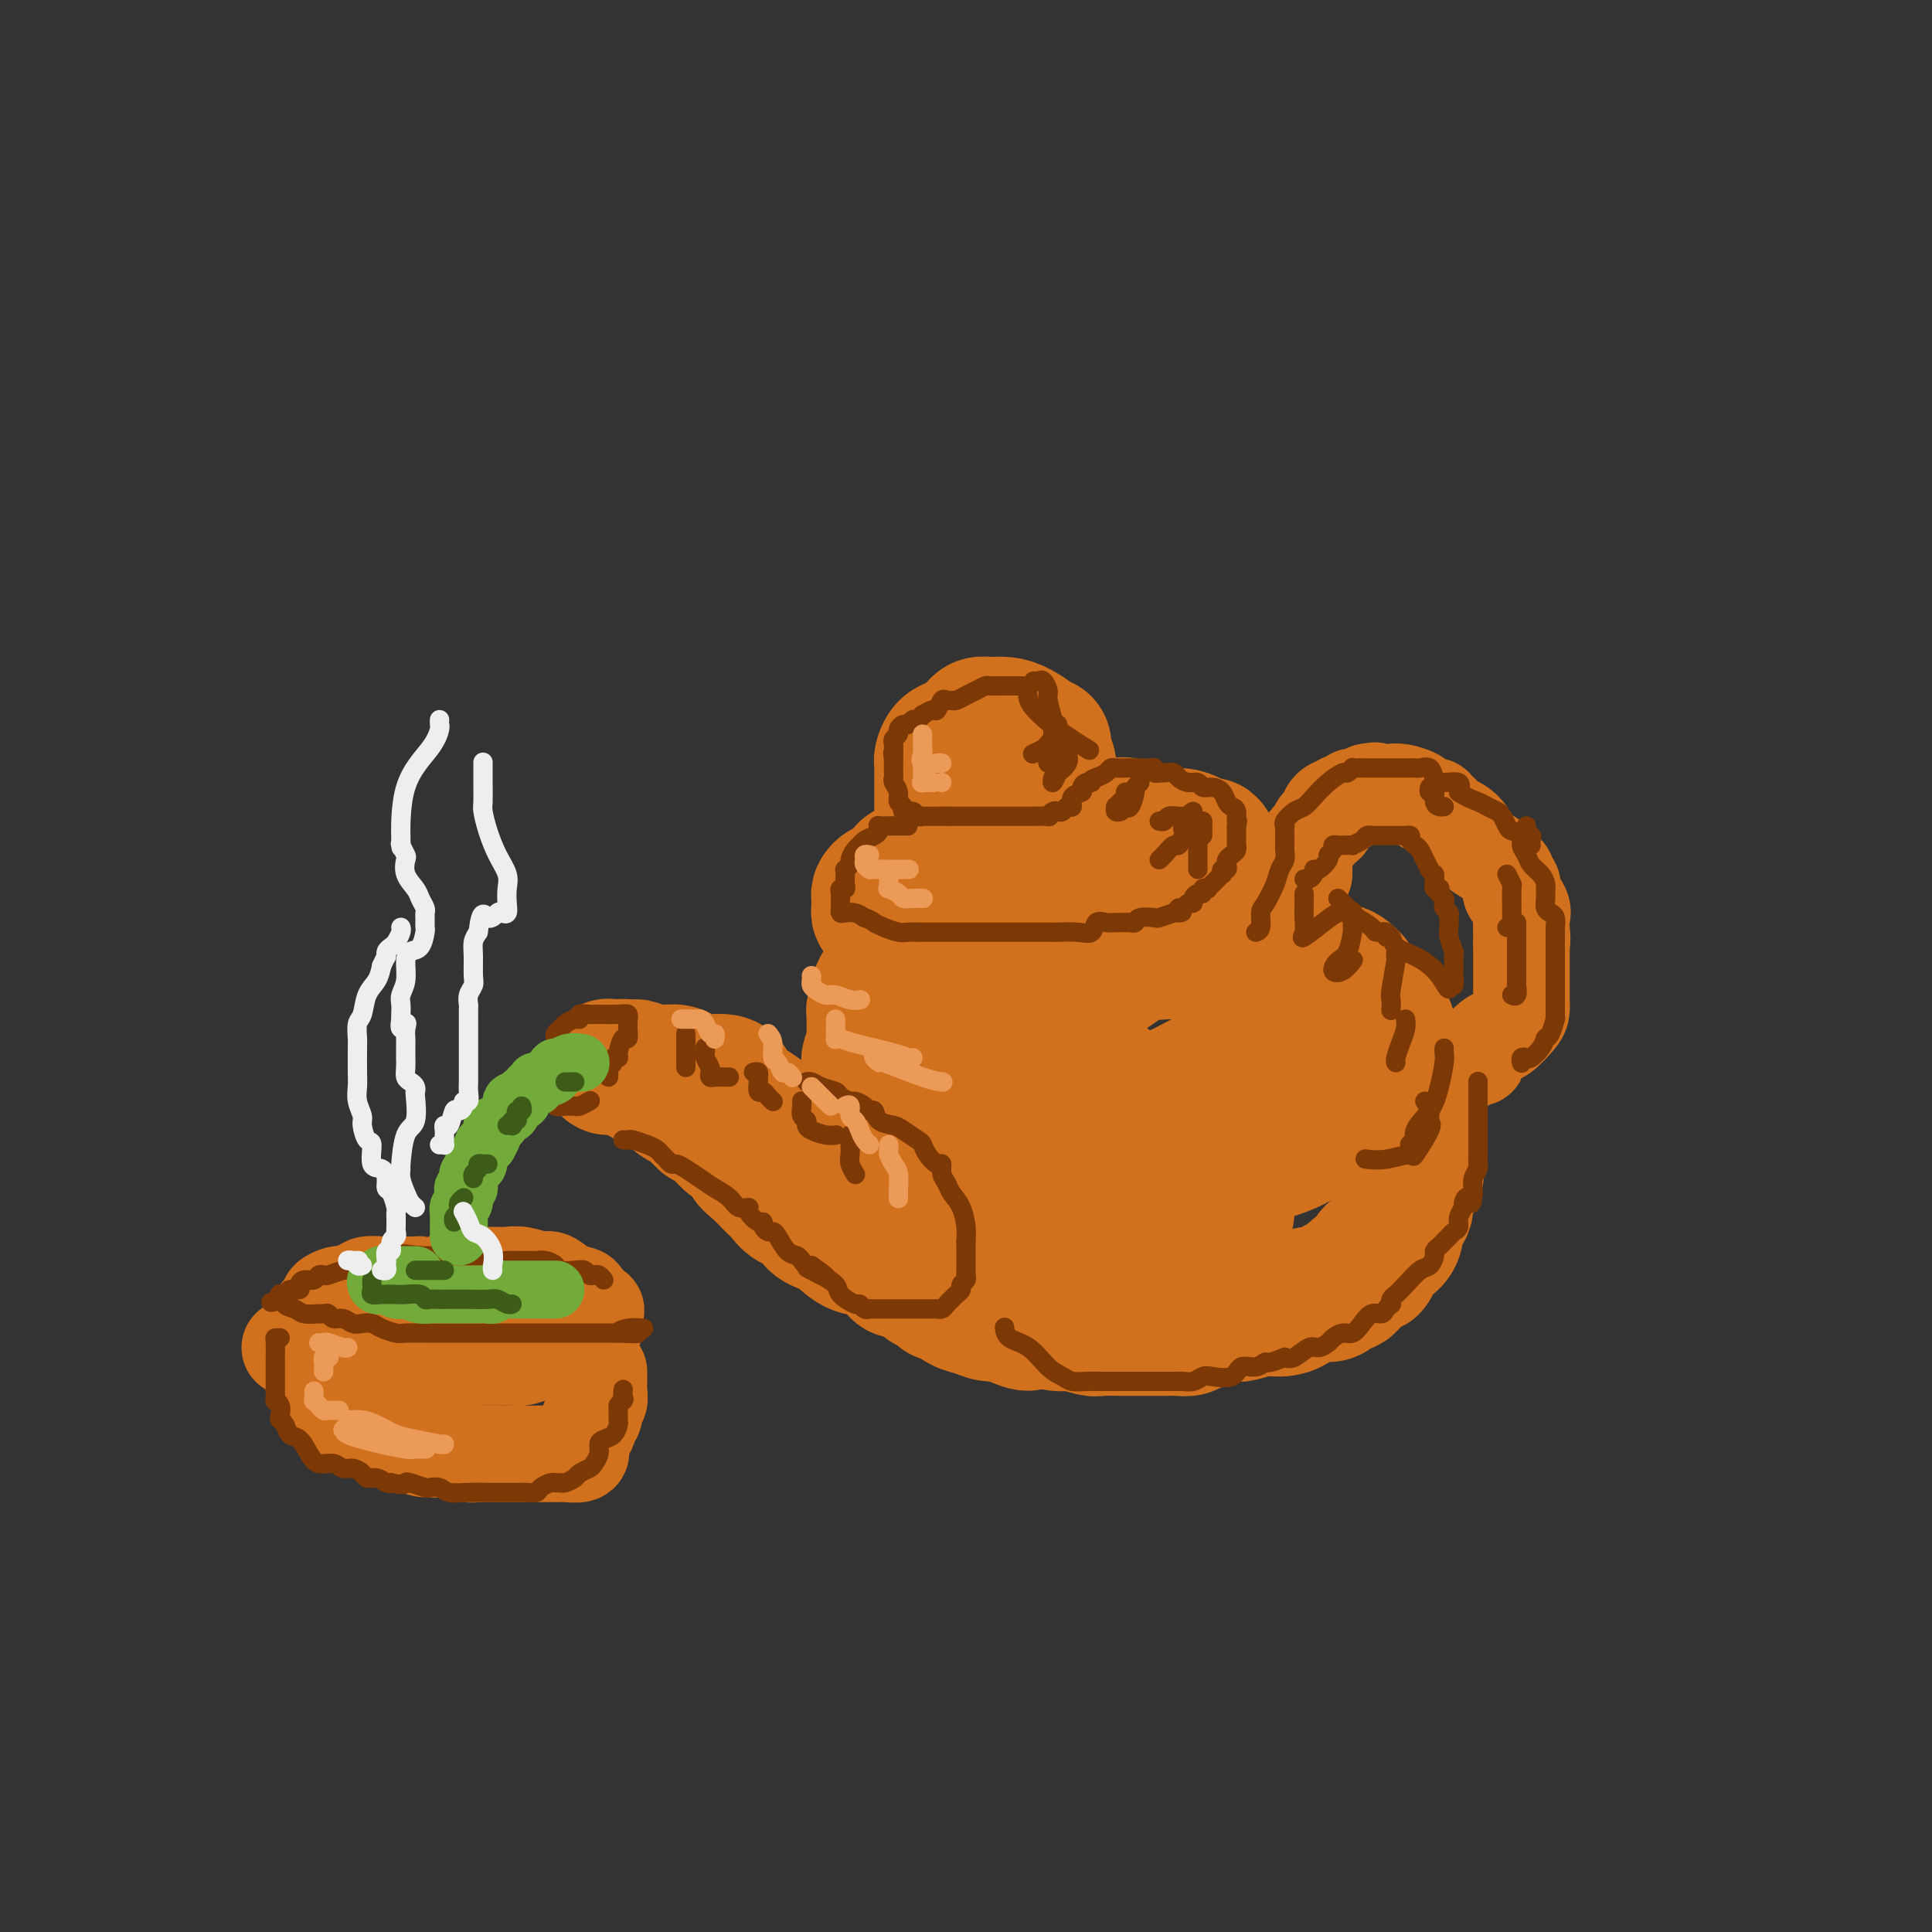 <svg viewBox='0 0 400 400' version='1.1' xmlns='http://www.w3.org/2000/svg' xmlns:xlink='http://www.w3.org/1999/xlink'><rect x="0" y="0" width="400" height="400" fill="#333333" stroke="none"/><g fill='none' stroke='rgb(210,113,29)' stroke-width='28' stroke-linecap='round' stroke-linejoin='round'><path d='M209,173c-0.364,-0.001 -0.727,-0.001 -1,0c-0.273,0.001 -0.454,0.004 -1,0c-0.546,-0.004 -1.456,-0.016 -2,0c-0.544,0.016 -0.723,0.061 -1,0c-0.277,-0.061 -0.652,-0.226 -1,0c-0.348,0.226 -0.668,0.844 -1,1c-0.332,0.156 -0.674,-0.151 -1,0c-0.326,0.151 -0.635,0.760 -1,1c-0.365,0.240 -0.786,0.109 -1,0c-0.214,-0.109 -0.222,-0.198 -1,0c-0.778,0.198 -2.327,0.683 -3,1c-0.673,0.317 -0.471,0.465 -1,1c-0.529,0.535 -1.791,1.457 -3,2c-1.209,0.543 -2.365,0.706 -3,1c-0.635,0.294 -0.747,0.719 -1,1c-0.253,0.281 -0.646,0.418 -1,1c-0.354,0.582 -0.669,1.609 -1,2c-0.331,0.391 -0.677,0.146 -1,0c-0.323,-0.146 -0.622,-0.194 -1,0c-0.378,0.194 -0.834,0.630 -1,1c-0.166,0.370 -0.041,0.673 0,1c0.041,0.327 -0.001,0.679 0,1c0.001,0.321 0.044,0.611 0,1c-0.044,0.389 -0.175,0.878 0,1c0.175,0.122 0.655,-0.122 1,0c0.345,0.122 0.554,0.610 1,1c0.446,0.390 1.127,0.683 2,1c0.873,0.317 1.936,0.659 3,1'/><path d='M189,192c1.499,0.464 1.745,0.124 3,0c1.255,-0.124 3.517,-0.033 5,0c1.483,0.033 2.185,0.009 3,0c0.815,-0.009 1.743,-0.002 3,0c1.257,0.002 2.843,0.001 4,0c1.157,-0.001 1.886,-0.000 3,0c1.114,0.000 2.615,0.000 4,0c1.385,-0.000 2.656,-0.001 4,0c1.344,0.001 2.761,0.002 4,0c1.239,-0.002 2.299,-0.008 3,0c0.701,0.008 1.041,0.032 2,0c0.959,-0.032 2.535,-0.118 3,0c0.465,0.118 -0.181,0.439 1,0c1.181,-0.439 4.190,-1.638 6,-2c1.810,-0.362 2.423,0.114 3,0c0.577,-0.114 1.120,-0.818 2,-1c0.880,-0.182 2.096,0.159 3,0c0.904,-0.159 1.495,-0.817 2,-1c0.505,-0.183 0.924,0.110 1,0c0.076,-0.110 -0.190,-0.622 0,-1c0.190,-0.378 0.835,-0.621 1,-1c0.165,-0.379 -0.152,-0.893 0,-1c0.152,-0.107 0.773,0.192 1,0c0.227,-0.192 0.061,-0.877 0,-1c-0.061,-0.123 -0.016,0.314 0,0c0.016,-0.314 0.004,-1.380 0,-2c-0.004,-0.620 -0.001,-0.795 0,-1c0.001,-0.205 0.000,-0.440 0,-1c-0.000,-0.560 -0.000,-1.446 0,-2c0.000,-0.554 0.000,-0.777 0,-1'/><path d='M250,177c0.820,-2.306 0.369,-2.072 0,-2c-0.369,0.072 -0.655,-0.017 -1,0c-0.345,0.017 -0.750,0.141 -1,0c-0.250,-0.141 -0.346,-0.545 -1,-1c-0.654,-0.455 -1.864,-0.959 -3,-1c-1.136,-0.041 -2.196,0.381 -4,0c-1.804,-0.381 -4.352,-1.566 -6,-2c-1.648,-0.434 -2.397,-0.116 -3,0c-0.603,0.116 -1.059,0.031 -2,0c-0.941,-0.031 -2.365,-0.008 -3,0c-0.635,0.008 -0.479,0.002 -1,0c-0.521,-0.002 -1.717,-0.001 -4,0c-2.283,0.001 -5.652,0.000 -7,0c-1.348,-0.000 -0.674,-0.000 0,0'/><path d='M195,169c0.000,-0.139 0.000,-0.279 0,-1c-0.000,-0.721 -0.000,-2.024 0,-3c0.000,-0.976 0.000,-1.624 0,-2c-0.000,-0.376 -0.001,-0.481 0,-1c0.001,-0.519 0.002,-1.452 0,-2c-0.002,-0.548 -0.009,-0.710 0,-1c0.009,-0.290 0.034,-0.708 0,-1c-0.034,-0.292 -0.125,-0.460 0,-1c0.125,-0.540 0.467,-1.454 1,-2c0.533,-0.546 1.255,-0.724 2,-1c0.745,-0.276 1.511,-0.648 2,-1c0.489,-0.352 0.700,-0.683 1,-1c0.300,-0.317 0.688,-0.619 1,-1c0.312,-0.381 0.549,-0.842 1,-1c0.451,-0.158 1.115,-0.014 2,0c0.885,0.014 1.992,-0.102 3,0c1.008,0.102 1.916,0.423 3,1c1.084,0.577 2.342,1.410 3,2c0.658,0.590 0.716,0.935 1,1c0.284,0.065 0.794,-0.151 1,0c0.206,0.151 0.107,0.669 0,1c-0.107,0.331 -0.221,0.474 0,1c0.221,0.526 0.777,1.436 1,2c0.223,0.564 0.111,0.782 0,1'/><path d='M217,159c0.884,1.886 0.093,2.600 0,3c-0.093,0.400 0.511,0.486 1,1c0.489,0.514 0.863,1.457 1,2c0.137,0.543 0.037,0.685 0,1c-0.037,0.315 -0.011,0.804 0,1c0.011,0.196 0.005,0.098 0,0'/><path d='M184,204c-0.310,-0.084 -0.619,-0.168 -1,0c-0.381,0.168 -0.833,0.588 -1,1c-0.167,0.412 -0.048,0.817 0,1c0.048,0.183 0.027,0.143 0,0c-0.027,-0.143 -0.060,-0.388 0,0c0.060,0.388 0.212,1.410 0,2c-0.212,0.590 -0.789,0.750 -1,1c-0.211,0.250 -0.056,0.591 0,1c0.056,0.409 0.015,0.888 0,1c-0.015,0.112 -0.003,-0.141 0,0c0.003,0.141 -0.003,0.676 0,1c0.003,0.324 0.015,0.438 0,1c-0.015,0.562 -0.057,1.572 0,2c0.057,0.428 0.211,0.273 0,1c-0.211,0.727 -0.789,2.334 -1,3c-0.211,0.666 -0.057,0.389 0,1c0.057,0.611 0.015,2.110 0,3c-0.015,0.890 -0.004,1.170 0,2c0.004,0.830 0.001,2.211 0,3c-0.001,0.789 -0.000,0.985 0,2c0.000,1.015 0.000,2.850 0,4c-0.000,1.150 -0.000,1.614 0,2c0.000,0.386 0.000,0.693 0,1'/><path d='M180,237c-0.618,5.297 -0.161,2.038 0,1c0.161,-1.038 0.028,0.144 0,1c-0.028,0.856 0.049,1.385 0,2c-0.049,0.615 -0.223,1.317 0,2c0.223,0.683 0.843,1.347 1,2c0.157,0.653 -0.151,1.295 0,2c0.151,0.705 0.759,1.472 1,2c0.241,0.528 0.115,0.818 0,1c-0.115,0.182 -0.219,0.255 0,1c0.219,0.745 0.762,2.161 1,3c0.238,0.839 0.173,1.101 0,1c-0.173,-0.101 -0.453,-0.564 0,0c0.453,0.564 1.638,2.155 2,3c0.362,0.845 -0.100,0.943 0,1c0.100,0.057 0.762,0.071 1,0c0.238,-0.071 0.050,-0.228 0,0c-0.050,0.228 0.036,0.842 0,1c-0.036,0.158 -0.193,-0.140 0,0c0.193,0.140 0.738,0.720 1,1c0.262,0.280 0.242,0.261 1,1c0.758,0.739 2.296,2.235 3,3c0.704,0.765 0.576,0.800 1,1c0.424,0.200 1.401,0.564 2,1c0.599,0.436 0.821,0.944 1,1c0.179,0.056 0.317,-0.340 1,0c0.683,0.340 1.912,1.414 3,2c1.088,0.586 2.034,0.683 3,1c0.966,0.317 1.952,0.855 3,1c1.048,0.145 2.156,-0.101 3,0c0.844,0.101 1.422,0.551 2,1'/><path d='M210,273c4.178,1.852 3.123,0.481 3,0c-0.123,-0.481 0.685,-0.073 1,0c0.315,0.073 0.137,-0.191 1,0c0.863,0.191 2.767,0.836 4,1c1.233,0.164 1.796,-0.152 3,0c1.204,0.152 3.050,0.773 4,1c0.950,0.227 1.003,0.061 2,0c0.997,-0.061 2.938,-0.016 4,0c1.062,0.016 1.247,0.004 2,0c0.753,-0.004 2.075,-0.000 3,0c0.925,0.000 1.454,-0.003 2,0c0.546,0.003 1.109,0.012 2,0c0.891,-0.012 2.111,-0.045 3,0c0.889,0.045 1.446,0.170 2,0c0.554,-0.170 1.106,-0.633 2,-1c0.894,-0.367 2.132,-0.638 3,-1c0.868,-0.362 1.366,-0.814 2,-1c0.634,-0.186 1.405,-0.104 2,0c0.595,0.104 1.014,0.230 2,0c0.986,-0.230 2.537,-0.817 4,-1c1.463,-0.183 2.836,0.040 4,0c1.164,-0.040 2.118,-0.341 3,-1c0.882,-0.659 1.693,-1.677 3,-2c1.307,-0.323 3.111,0.049 4,0c0.889,-0.049 0.864,-0.520 1,-1c0.136,-0.480 0.432,-0.969 1,-1c0.568,-0.031 1.409,0.398 2,0c0.591,-0.398 0.932,-1.622 1,-2c0.068,-0.378 -0.135,0.091 0,0c0.135,-0.091 0.610,-0.740 1,-1c0.390,-0.260 0.695,-0.130 1,0'/><path d='M282,263c1.550,-0.891 1.924,-0.619 2,-1c0.076,-0.381 -0.147,-1.415 0,-2c0.147,-0.585 0.664,-0.722 1,-1c0.336,-0.278 0.490,-0.696 1,-1c0.510,-0.304 1.374,-0.493 2,-1c0.626,-0.507 1.012,-1.332 1,-2c-0.012,-0.668 -0.424,-1.180 0,-2c0.424,-0.820 1.683,-1.948 2,-3c0.317,-1.052 -0.307,-2.027 0,-3c0.307,-0.973 1.546,-1.943 2,-3c0.454,-1.057 0.122,-2.202 0,-3c-0.122,-0.798 -0.033,-1.248 0,-2c0.033,-0.752 0.009,-1.806 0,-3c-0.009,-1.194 -0.003,-2.527 0,-3c0.003,-0.473 0.001,-0.084 0,0c-0.001,0.084 -0.003,-0.135 0,-1c0.003,-0.865 0.012,-2.376 0,-3c-0.012,-0.624 -0.045,-0.363 0,-1c0.045,-0.637 0.167,-2.173 0,-3c-0.167,-0.827 -0.622,-0.945 -1,-1c-0.378,-0.055 -0.677,-0.049 -1,-1c-0.323,-0.951 -0.668,-2.861 -1,-4c-0.332,-1.139 -0.651,-1.508 -1,-2c-0.349,-0.492 -0.727,-1.106 -1,-2c-0.273,-0.894 -0.440,-2.069 -1,-3c-0.560,-0.931 -1.512,-1.617 -2,-2c-0.488,-0.383 -0.512,-0.464 -1,-1c-0.488,-0.536 -1.439,-1.529 -2,-2c-0.561,-0.471 -0.732,-0.420 -1,-1c-0.268,-0.580 -0.634,-1.790 -1,-3'/><path d='M280,203c-3.061,-3.537 -4.214,-1.378 -5,-1c-0.786,0.378 -1.204,-1.023 -2,-2c-0.796,-0.977 -1.970,-1.530 -3,-2c-1.030,-0.470 -1.916,-0.857 -4,-1c-2.084,-0.143 -5.366,-0.042 -8,0c-2.634,0.042 -4.622,0.025 -7,0c-2.378,-0.025 -5.147,-0.057 -8,0c-2.853,0.057 -5.790,0.204 -8,1c-2.210,0.796 -3.694,2.242 -5,3c-1.306,0.758 -2.434,0.828 -4,1c-1.566,0.172 -3.571,0.444 -5,1c-1.429,0.556 -2.284,1.395 -3,2c-0.716,0.605 -1.295,0.978 -2,1c-0.705,0.022 -1.538,-0.305 -2,0c-0.462,0.305 -0.554,1.242 -1,2c-0.446,0.758 -1.246,1.337 -2,2c-0.754,0.663 -1.461,1.409 -2,3c-0.539,1.591 -0.908,4.026 -1,6c-0.092,1.974 0.095,3.485 0,5c-0.095,1.515 -0.470,3.033 0,4c0.470,0.967 1.785,1.383 3,2c1.215,0.617 2.330,1.436 4,2c1.670,0.564 3.895,0.874 5,1c1.105,0.126 1.091,0.070 3,0c1.909,-0.070 5.741,-0.153 7,0c1.259,0.153 -0.055,0.543 1,0c1.055,-0.543 4.479,-2.018 6,-3c1.521,-0.982 1.140,-1.469 2,-2c0.860,-0.531 2.962,-1.104 5,-2c2.038,-0.896 4.011,-2.113 6,-3c1.989,-0.887 3.995,-1.443 6,-2'/><path d='M256,221c4.956,-2.081 4.345,-1.284 5,-1c0.655,0.284 2.576,0.054 4,0c1.424,-0.054 2.352,0.066 3,0c0.648,-0.066 1.017,-0.319 1,0c-0.017,0.319 -0.421,1.209 0,2c0.421,0.791 1.667,1.483 2,2c0.333,0.517 -0.249,0.859 0,2c0.249,1.141 1.327,3.081 2,4c0.673,0.919 0.941,0.815 1,1c0.059,0.185 -0.090,0.657 0,1c0.090,0.343 0.419,0.555 0,1c-0.419,0.445 -1.584,1.123 -3,2c-1.416,0.877 -3.081,1.952 -6,3c-2.919,1.048 -7.090,2.069 -10,3c-2.910,0.931 -4.559,1.773 -10,3c-5.441,1.227 -14.672,2.840 -19,4c-4.328,1.160 -3.751,1.869 -4,2c-0.249,0.131 -1.322,-0.315 -4,0c-2.678,0.315 -6.960,1.390 -9,2c-2.040,0.610 -1.838,0.756 -2,1c-0.162,0.244 -0.690,0.587 -1,1c-0.310,0.413 -0.404,0.896 0,1c0.404,0.104 1.305,-0.172 2,0c0.695,0.172 1.183,0.791 2,1c0.817,0.209 1.962,0.006 3,0c1.038,-0.006 1.969,0.184 3,0c1.031,-0.184 2.162,-0.742 3,-1c0.838,-0.258 1.382,-0.217 2,-1c0.618,-0.783 1.309,-2.392 2,-4'/><path d='M223,250c1.520,-1.812 1.819,-3.343 2,-5c0.181,-1.657 0.245,-3.438 1,-5c0.755,-1.562 2.201,-2.903 3,-4c0.799,-1.097 0.952,-1.951 1,-3c0.048,-1.049 -0.008,-2.294 0,-3c0.008,-0.706 0.081,-0.872 0,-2c-0.081,-1.128 -0.315,-3.216 -1,-4c-0.685,-0.784 -1.821,-0.263 -3,-1c-1.179,-0.737 -2.400,-2.732 -4,-4c-1.600,-1.268 -3.579,-1.808 -6,-2c-2.421,-0.192 -5.283,-0.037 -8,0c-2.717,0.037 -5.289,-0.043 -8,1c-2.711,1.043 -5.562,3.211 -8,5c-2.438,1.789 -4.464,3.200 -6,5c-1.536,1.800 -2.580,3.989 -3,5c-0.420,1.011 -0.214,0.845 0,1c0.214,0.155 0.436,0.630 1,1c0.564,0.370 1.471,0.635 3,1c1.529,0.365 3.681,0.829 5,1c1.319,0.171 1.805,0.049 2,0c0.195,-0.049 0.097,-0.024 0,0'/><path d='M175,245c-0.456,0.129 -0.912,0.258 -1,0c-0.088,-0.258 0.191,-0.902 0,-1c-0.191,-0.098 -0.854,0.351 -1,0c-0.146,-0.351 0.225,-1.501 0,-2c-0.225,-0.499 -1.046,-0.346 -2,-1c-0.954,-0.654 -2.041,-2.115 -3,-3c-0.959,-0.885 -1.791,-1.193 -3,-2c-1.209,-0.807 -2.796,-2.114 -4,-3c-1.204,-0.886 -2.025,-1.351 -3,-2c-0.975,-0.649 -2.103,-1.483 -3,-2c-0.897,-0.517 -1.562,-0.717 -2,-1c-0.438,-0.283 -0.650,-0.650 -1,-1c-0.350,-0.350 -0.839,-0.682 -1,-1c-0.161,-0.318 0.006,-0.621 0,-1c-0.006,-0.379 -0.186,-0.833 -1,-1c-0.814,-0.167 -2.263,-0.048 -3,0c-0.737,0.048 -0.763,0.023 -1,0c-0.237,-0.023 -0.683,-0.045 -1,0c-0.317,0.045 -0.503,0.155 -1,0c-0.497,-0.155 -1.306,-0.576 -2,-1c-0.694,-0.424 -1.275,-0.849 -2,-1c-0.725,-0.151 -1.594,-0.026 -2,0c-0.406,0.026 -0.350,-0.046 -1,0c-0.650,0.046 -2.006,0.208 -3,0c-0.994,-0.208 -1.627,-0.788 -2,-1c-0.373,-0.212 -0.485,-0.057 -1,0c-0.515,0.057 -1.433,0.016 -2,0c-0.567,-0.016 -0.784,-0.008 -1,0'/><path d='M128,221c-3.558,-0.464 -1.452,-0.124 -1,0c0.452,0.124 -0.749,0.032 -1,0c-0.251,-0.032 0.449,-0.002 1,0c0.551,0.002 0.954,-0.023 1,0c0.046,0.023 -0.266,0.094 0,0c0.266,-0.094 1.111,-0.352 2,0c0.889,0.352 1.821,1.313 3,2c1.179,0.687 2.603,1.101 4,2c1.397,0.899 2.766,2.282 4,3c1.234,0.718 2.332,0.770 3,1c0.668,0.230 0.905,0.637 1,1c0.095,0.363 0.047,0.681 0,1'/><path d='M145,231c2.776,1.757 1.216,1.150 1,1c-0.216,-0.150 0.913,0.158 2,1c1.087,0.842 2.132,2.218 3,3c0.868,0.782 1.558,0.971 2,1c0.442,0.029 0.636,-0.102 1,0c0.364,0.102 0.899,0.436 1,1c0.101,0.564 -0.231,1.359 0,2c0.231,0.641 1.026,1.128 2,2c0.974,0.872 2.127,2.128 3,3c0.873,0.872 1.467,1.360 2,2c0.533,0.640 1.005,1.432 2,2c0.995,0.568 2.513,0.913 3,1c0.487,0.087 -0.058,-0.085 0,0c0.058,0.085 0.718,0.427 1,1c0.282,0.573 0.186,1.376 1,2c0.814,0.624 2.537,1.070 4,2c1.463,0.930 2.664,2.344 4,3c1.336,0.656 2.806,0.554 4,1c1.194,0.446 2.113,1.440 3,2c0.887,0.560 1.743,0.686 2,1c0.257,0.314 -0.085,0.815 0,1c0.085,0.185 0.596,0.053 1,0c0.404,-0.053 0.702,-0.026 1,0'/><path d='M188,263c3.249,1.547 1.872,0.415 2,0c0.128,-0.415 1.761,-0.111 3,0c1.239,0.111 2.083,0.030 3,0c0.917,-0.030 1.905,-0.008 3,0c1.095,0.008 2.295,0.002 3,0c0.705,-0.002 0.916,-0.001 1,0c0.084,0.001 0.042,0.000 0,0'/><path d='M254,251c-0.138,0.611 -0.275,1.221 -1,2c-0.725,0.779 -2.037,1.725 -3,2c-0.963,0.275 -1.578,-0.122 -2,0c-0.422,0.122 -0.652,0.764 -1,1c-0.348,0.236 -0.814,0.068 -1,0c-0.186,-0.068 -0.093,-0.034 0,0'/></g>
<g fill='none' stroke='rgb(210,113,29)' stroke-width='20' stroke-linecap='round' stroke-linejoin='round'><path d='M270,181c0.000,-0.446 0.000,-0.892 0,-1c-0.000,-0.108 -0.001,0.121 0,0c0.001,-0.121 0.004,-0.592 0,-1c-0.004,-0.408 -0.016,-0.753 0,-1c0.016,-0.247 0.060,-0.395 0,-1c-0.060,-0.605 -0.222,-1.667 0,-2c0.222,-0.333 0.829,0.065 1,0c0.171,-0.065 -0.095,-0.591 0,-1c0.095,-0.409 0.551,-0.701 1,-1c0.449,-0.299 0.891,-0.605 1,-1c0.109,-0.395 -0.115,-0.879 0,-1c0.115,-0.121 0.570,0.122 1,0c0.430,-0.122 0.836,-0.607 1,-1c0.164,-0.393 0.086,-0.693 0,-1c-0.086,-0.307 -0.182,-0.622 0,-1c0.182,-0.378 0.640,-0.818 1,-1c0.360,-0.182 0.621,-0.105 1,0c0.379,0.105 0.875,0.238 1,0c0.125,-0.238 -0.121,-0.847 0,-1c0.121,-0.153 0.610,0.152 1,0c0.390,-0.152 0.682,-0.759 1,-1c0.318,-0.241 0.663,-0.116 1,0c0.337,0.116 0.668,0.224 1,0c0.332,-0.224 0.666,-0.778 1,-1c0.334,-0.222 0.667,-0.111 1,0'/><path d='M284,164c1.361,-0.619 0.264,-0.167 0,0c-0.264,0.167 0.304,0.048 1,0c0.696,-0.048 1.519,-0.024 2,0c0.481,0.024 0.619,0.049 1,0c0.381,-0.049 1.006,-0.170 2,0c0.994,0.170 2.357,0.633 3,1c0.643,0.367 0.568,0.637 1,1c0.432,0.363 1.373,0.818 2,1c0.627,0.182 0.941,0.090 1,0c0.059,-0.090 -0.136,-0.179 0,0c0.136,0.179 0.603,0.627 1,1c0.397,0.373 0.724,0.670 1,1c0.276,0.330 0.500,0.693 1,1c0.500,0.307 1.277,0.559 2,1c0.723,0.441 1.394,1.070 2,2c0.606,0.930 1.147,2.161 2,3c0.853,0.839 2.017,1.285 3,2c0.983,0.715 1.784,1.697 2,2c0.216,0.303 -0.152,-0.073 0,0c0.152,0.073 0.823,0.595 1,1c0.177,0.405 -0.141,0.693 0,1c0.141,0.307 0.742,0.634 1,1c0.258,0.366 0.174,0.770 0,1c-0.174,0.230 -0.439,0.286 0,1c0.439,0.714 1.582,2.086 2,3c0.418,0.914 0.112,1.369 0,2c-0.112,0.631 -0.030,1.439 0,2c0.030,0.561 0.009,0.875 0,1c-0.009,0.125 -0.004,0.063 0,0'/><path d='M315,193c0.309,1.947 0.083,1.816 0,2c-0.083,0.184 -0.022,0.683 0,1c0.022,0.317 0.006,0.452 0,1c-0.006,0.548 -0.002,1.508 0,2c0.002,0.492 0.000,0.517 0,1c-0.000,0.483 -0.000,1.424 0,2c0.000,0.576 0.000,0.788 0,1c-0.000,0.212 -0.001,0.426 0,1c0.001,0.574 0.004,1.510 0,2c-0.004,0.490 -0.016,0.535 0,1c0.016,0.465 0.059,1.350 0,2c-0.059,0.650 -0.222,1.064 -1,2c-0.778,0.936 -2.173,2.394 -3,3c-0.827,0.606 -1.086,0.359 -2,1c-0.914,0.641 -2.484,2.171 -3,3c-0.516,0.829 0.020,0.957 0,1c-0.020,0.043 -0.598,0.001 -1,0c-0.402,-0.001 -0.630,0.038 -1,0c-0.370,-0.038 -0.883,-0.155 -1,0c-0.117,0.155 0.161,0.580 0,1c-0.161,0.420 -0.760,0.834 -1,1c-0.240,0.166 -0.120,0.083 0,0'/><path d='M88,267c-0.331,-0.423 -0.662,-0.845 -1,-1c-0.338,-0.155 -0.682,-0.041 -1,0c-0.318,0.041 -0.610,0.011 -1,0c-0.390,-0.011 -0.878,-0.003 -1,0c-0.122,0.003 0.121,0.001 0,0c-0.121,-0.001 -0.607,-0.000 -1,0c-0.393,0.000 -0.695,0.000 -1,0c-0.305,-0.000 -0.614,-0.001 -1,0c-0.386,0.001 -0.849,0.004 -1,0c-0.151,-0.004 0.009,-0.016 0,0c-0.009,0.016 -0.188,0.061 -1,0c-0.812,-0.061 -2.259,-0.226 -3,0c-0.741,0.226 -0.777,0.845 -1,1c-0.223,0.155 -0.634,-0.154 -1,0c-0.366,0.154 -0.688,0.773 -1,1c-0.312,0.227 -0.613,0.064 -1,0c-0.387,-0.064 -0.859,-0.028 -1,0c-0.141,0.028 0.051,0.049 0,0c-0.051,-0.049 -0.343,-0.168 -1,0c-0.657,0.168 -1.679,0.622 -2,1c-0.321,0.378 0.058,0.678 0,1c-0.058,0.322 -0.553,0.665 -1,1c-0.447,0.335 -0.848,0.663 -1,1c-0.152,0.337 -0.057,0.682 0,1c0.057,0.318 0.076,0.607 0,1c-0.076,0.393 -0.247,0.889 0,1c0.247,0.111 0.913,-0.162 1,0c0.087,0.162 -0.404,0.761 0,1c0.404,0.239 1.702,0.120 3,0'/><path d='M70,276c0.742,0.577 0.597,0.018 1,0c0.403,-0.018 1.353,0.503 2,1c0.647,0.497 0.989,0.969 2,1c1.011,0.031 2.691,-0.380 4,0c1.309,0.380 2.248,1.552 3,2c0.752,0.448 1.317,0.173 2,0c0.683,-0.173 1.483,-0.242 2,0c0.517,0.242 0.750,0.797 1,1c0.250,0.203 0.517,0.054 1,0c0.483,-0.054 1.182,-0.015 2,0c0.818,0.015 1.756,0.004 3,0c1.244,-0.004 2.793,-0.000 4,0c1.207,0.000 2.070,-0.003 3,0c0.930,0.003 1.926,0.011 3,0c1.074,-0.011 2.224,-0.042 3,0c0.776,0.042 1.176,0.156 2,0c0.824,-0.156 2.070,-0.582 3,-1c0.930,-0.418 1.544,-0.829 2,-1c0.456,-0.171 0.756,-0.101 1,0c0.244,0.101 0.434,0.234 1,0c0.566,-0.234 1.510,-0.833 2,-1c0.490,-0.167 0.528,0.100 1,0c0.472,-0.100 1.379,-0.567 2,-1c0.621,-0.433 0.955,-0.833 1,-1c0.045,-0.167 -0.198,-0.100 0,0c0.198,0.100 0.838,0.234 1,0c0.162,-0.234 -0.153,-0.836 0,-1c0.153,-0.164 0.773,0.111 1,0c0.227,-0.111 0.061,-0.607 0,-1c-0.061,-0.393 -0.017,-0.684 0,-1c0.017,-0.316 0.009,-0.658 0,-1'/><path d='M123,272c0.579,-0.893 0.527,-0.625 0,-1c-0.527,-0.375 -1.529,-1.392 -2,-2c-0.471,-0.608 -0.412,-0.808 -1,-1c-0.588,-0.192 -1.823,-0.377 -3,-1c-1.177,-0.623 -2.295,-1.684 -3,-2c-0.705,-0.316 -0.996,0.111 -2,0c-1.004,-0.111 -2.721,-0.762 -4,-1c-1.279,-0.238 -2.119,-0.064 -3,0c-0.881,0.064 -1.803,0.017 -3,0c-1.197,-0.017 -2.668,-0.005 -4,0c-1.332,0.005 -2.523,0.001 -3,0c-0.477,-0.001 -0.238,-0.001 0,0'/><path d='M60,279c0.833,0.000 1.667,0.000 2,0c0.333,0.000 0.167,0.000 0,0'/><path d='M65,280c-0.000,0.438 -0.000,0.877 0,1c0.000,0.123 0.000,-0.069 0,0c-0.000,0.069 -0.001,0.400 0,1c0.001,0.600 0.004,1.470 0,2c-0.004,0.530 -0.015,0.720 0,1c0.015,0.280 0.057,0.648 0,1c-0.057,0.352 -0.212,0.686 0,1c0.212,0.314 0.792,0.606 1,1c0.208,0.394 0.045,0.889 0,1c-0.045,0.111 0.028,-0.164 0,0c-0.028,0.164 -0.159,0.765 0,1c0.159,0.235 0.606,0.104 1,0c0.394,-0.104 0.736,-0.182 1,0c0.264,0.182 0.452,0.623 1,1c0.548,0.377 1.457,0.688 2,1c0.543,0.312 0.719,0.623 1,1c0.281,0.377 0.667,0.819 1,1c0.333,0.181 0.614,0.100 1,0c0.386,-0.100 0.876,-0.220 1,0c0.124,0.220 -0.117,0.780 0,1c0.117,0.220 0.592,0.100 1,0c0.408,-0.100 0.749,-0.182 1,0c0.251,0.182 0.414,0.626 1,1c0.586,0.374 1.596,0.678 2,1c0.404,0.322 0.202,0.661 0,1'/><path d='M80,298c2.966,1.193 3.382,0.176 4,0c0.618,-0.176 1.440,0.488 2,1c0.560,0.512 0.860,0.873 2,1c1.140,0.127 3.119,0.020 4,0c0.881,-0.020 0.662,0.047 1,0c0.338,-0.047 1.231,-0.209 2,0c0.769,0.209 1.412,0.788 2,1c0.588,0.212 1.119,0.057 2,0c0.881,-0.057 2.111,-0.015 3,0c0.889,0.015 1.438,0.004 2,0c0.562,-0.004 1.137,-0.001 2,0c0.863,0.001 2.013,0.000 3,0c0.987,-0.000 1.809,0.000 2,0c0.191,-0.000 -0.249,-0.000 0,0c0.249,0.000 1.188,0.001 2,0c0.812,-0.001 1.496,-0.004 2,0c0.504,0.004 0.829,0.016 1,0c0.171,-0.016 0.189,-0.060 1,0c0.811,0.060 2.413,0.223 3,0c0.587,-0.223 0.157,-0.833 0,-1c-0.157,-0.167 -0.042,0.109 0,0c0.042,-0.109 0.012,-0.603 0,-1c-0.012,-0.397 -0.006,-0.699 0,-1'/><path d='M120,298c0.161,-0.583 0.564,-0.541 1,-1c0.436,-0.459 0.905,-1.417 1,-2c0.095,-0.583 -0.185,-0.789 0,-1c0.185,-0.211 0.834,-0.427 1,-1c0.166,-0.573 -0.152,-1.502 0,-2c0.152,-0.498 0.773,-0.563 1,-1c0.227,-0.437 0.061,-1.245 0,-2c-0.061,-0.755 -0.016,-1.456 0,-2c0.016,-0.544 0.004,-0.929 0,-1c-0.004,-0.071 -0.001,0.173 0,0c0.001,-0.173 0.000,-0.764 0,-1c-0.000,-0.236 -0.000,-0.118 0,0'/></g>
<g fill='none' stroke='rgb(124,56,5)' stroke-width='4' stroke-linecap='round' stroke-linejoin='round'><path d='M125,265c-0.334,-0.415 -0.669,-0.829 -1,-1c-0.331,-0.171 -0.660,-0.098 -1,0c-0.340,0.098 -0.692,0.220 -1,0c-0.308,-0.220 -0.571,-0.781 -1,-1c-0.429,-0.219 -1.022,-0.097 -2,0c-0.978,0.097 -2.341,0.170 -3,0c-0.659,-0.170 -0.614,-0.581 -1,-1c-0.386,-0.419 -1.202,-0.844 -2,-1c-0.798,-0.156 -1.579,-0.042 -2,0c-0.421,0.042 -0.484,0.012 -1,0c-0.516,-0.012 -1.485,-0.007 -2,0c-0.515,0.007 -0.575,0.016 -1,0c-0.425,-0.016 -1.213,-0.057 -2,0c-0.787,0.057 -1.573,0.211 -2,0c-0.427,-0.211 -0.496,-0.789 -1,-1c-0.504,-0.211 -1.443,-0.057 -2,0c-0.557,0.057 -0.730,0.015 -1,0c-0.270,-0.015 -0.636,-0.004 -1,0c-0.364,0.004 -0.727,0.001 -1,0c-0.273,-0.001 -0.457,-0.000 -1,0c-0.543,0.000 -1.444,0.000 -2,0c-0.556,-0.000 -0.765,-0.000 -1,0c-0.235,0.000 -0.496,0.000 -1,0c-0.504,-0.000 -1.251,-0.000 -2,0c-0.749,0.000 -1.500,0.000 -2,0c-0.500,-0.000 -0.750,-0.000 -1,0'/><path d='M87,260c-6.053,-0.773 -2.185,-0.207 -1,0c1.185,0.207 -0.312,0.055 -1,0c-0.688,-0.055 -0.568,-0.012 -1,0c-0.432,0.012 -1.415,-0.007 -2,0c-0.585,0.007 -0.773,0.039 -1,0c-0.227,-0.039 -0.495,-0.150 -1,0c-0.505,0.150 -1.248,0.562 -2,1c-0.752,0.438 -1.513,0.901 -2,1c-0.487,0.099 -0.701,-0.166 -1,0c-0.299,0.166 -0.682,0.763 -1,1c-0.318,0.237 -0.572,0.115 -1,0c-0.428,-0.115 -1.031,-0.223 -2,0c-0.969,0.223 -2.305,0.777 -3,1c-0.695,0.223 -0.751,0.115 -1,0c-0.249,-0.115 -0.692,-0.237 -1,0c-0.308,0.237 -0.482,0.833 -1,1c-0.518,0.167 -1.381,-0.095 -2,0c-0.619,0.095 -0.993,0.548 -1,1c-0.007,0.452 0.352,0.905 0,1c-0.352,0.095 -1.415,-0.168 -2,0c-0.585,0.168 -0.693,0.767 -1,1c-0.307,0.233 -0.813,0.101 -1,0c-0.187,-0.101 -0.053,-0.172 0,0c0.053,0.172 0.027,0.586 0,1'/><path d='M58,269c-4.233,1.343 -0.315,0.202 1,0c1.315,-0.202 0.026,0.535 0,1c-0.026,0.465 1.212,0.660 2,1c0.788,0.340 1.128,0.827 2,1c0.872,0.173 2.278,0.031 3,0c0.722,-0.031 0.760,0.048 1,0c0.240,-0.048 0.683,-0.223 1,0c0.317,0.223 0.508,0.844 1,1c0.492,0.156 1.285,-0.151 2,0c0.715,0.151 1.350,0.762 2,1c0.650,0.238 1.313,0.102 2,0c0.687,-0.102 1.396,-0.171 2,0c0.604,0.171 1.101,0.582 2,1c0.899,0.418 2.198,0.844 3,1c0.802,0.156 1.105,0.042 2,0c0.895,-0.042 2.380,-0.011 4,0c1.620,0.011 3.373,0.003 5,0c1.627,-0.003 3.126,-0.001 4,0c0.874,0.001 1.123,0.000 2,0c0.877,-0.000 2.380,-0.000 3,0c0.620,0.000 0.355,0.000 1,0c0.645,-0.000 2.201,-0.000 3,0c0.799,0.000 0.843,0.000 1,0c0.157,-0.000 0.427,-0.000 1,0c0.573,0.000 1.447,0.000 2,0c0.553,-0.000 0.783,-0.000 1,0c0.217,0.000 0.420,0.000 1,0c0.580,-0.000 1.537,-0.000 3,0c1.463,0.000 3.432,0.000 5,0c1.568,-0.000 2.734,-0.000 4,0c1.266,0.000 2.633,0.000 4,0'/><path d='M128,276c7.330,0.061 2.656,0.212 1,0c-1.656,-0.212 -0.292,-0.788 1,-1c1.292,-0.212 2.512,-0.061 3,0c0.488,0.061 0.244,0.030 0,0'/><path d='M58,277c-0.423,-0.018 -0.845,-0.037 -1,0c-0.155,0.037 -0.041,0.128 0,1c0.041,0.872 0.011,2.525 0,3c-0.011,0.475 -0.003,-0.227 0,0c0.003,0.227 0.001,1.383 0,2c-0.001,0.617 -0.000,0.694 0,1c0.000,0.306 -0.000,0.841 0,1c0.000,0.159 0.000,-0.059 0,0c-0.000,0.059 -0.001,0.393 0,1c0.001,0.607 0.004,1.485 0,2c-0.004,0.515 -0.015,0.666 0,1c0.015,0.334 0.056,0.849 0,1c-0.056,0.151 -0.208,-0.063 0,0c0.208,0.063 0.776,0.402 1,1c0.224,0.598 0.104,1.454 0,2c-0.104,0.546 -0.194,0.783 0,1c0.194,0.217 0.670,0.416 1,1c0.330,0.584 0.515,1.553 1,2c0.485,0.447 1.271,0.372 2,1c0.729,0.628 1.402,1.957 2,3c0.598,1.043 1.120,1.799 2,2c0.880,0.201 2.119,-0.152 3,0c0.881,0.152 1.405,0.810 2,1c0.595,0.190 1.262,-0.089 2,0c0.738,0.089 1.546,0.546 2,1c0.454,0.454 0.555,0.905 1,1c0.445,0.095 1.235,-0.167 2,0c0.765,0.167 1.504,0.762 2,1c0.496,0.238 0.748,0.119 1,0'/><path d='M81,307c2.986,0.635 2.950,0.222 3,0c0.050,-0.222 0.186,-0.252 1,0c0.814,0.252 2.306,0.785 3,1c0.694,0.215 0.588,0.110 1,0c0.412,-0.110 1.341,-0.226 2,0c0.659,0.226 1.049,0.793 2,1c0.951,0.207 2.464,0.056 4,0c1.536,-0.056 3.094,-0.015 4,0c0.906,0.015 1.159,0.004 2,0c0.841,-0.004 2.271,-0.000 3,0c0.729,0.000 0.758,-0.003 1,0c0.242,0.003 0.699,0.011 1,0c0.301,-0.011 0.448,-0.041 1,0c0.552,0.041 1.510,0.154 2,0c0.490,-0.154 0.511,-0.576 1,-1c0.489,-0.424 1.444,-0.849 2,-1c0.556,-0.151 0.711,-0.029 1,0c0.289,0.029 0.711,-0.034 1,0c0.289,0.034 0.444,0.164 1,0c0.556,-0.164 1.512,-0.624 2,-1c0.488,-0.376 0.508,-0.668 1,-1c0.492,-0.332 1.454,-0.705 2,-1c0.546,-0.295 0.675,-0.512 1,-1c0.325,-0.488 0.847,-1.248 1,-2c0.153,-0.752 -0.064,-1.496 0,-2c0.064,-0.504 0.410,-0.769 1,-1c0.590,-0.231 1.426,-0.429 2,-1c0.574,-0.571 0.886,-1.514 1,-2c0.114,-0.486 0.031,-0.516 0,-1c-0.031,-0.484 -0.009,-1.424 0,-2c0.009,-0.576 0.004,-0.788 0,-1'/><path d='M128,291c1.619,-2.429 1.167,-1.000 1,-1c-0.167,0.000 -0.048,-1.429 0,-2c0.048,-0.571 0.024,-0.286 0,0'/><path d='M126,223c0.033,-0.332 0.065,-0.663 0,-1c-0.065,-0.337 -0.228,-0.679 0,-1c0.228,-0.321 0.849,-0.620 1,-1c0.151,-0.380 -0.166,-0.842 0,-1c0.166,-0.158 0.815,-0.011 1,0c0.185,0.011 -0.094,-0.115 0,-1c0.094,-0.885 0.561,-2.528 1,-3c0.439,-0.472 0.849,0.228 1,0c0.151,-0.228 0.041,-1.385 0,-2c-0.041,-0.615 -0.015,-0.686 0,-1c0.015,-0.314 0.019,-0.869 0,-1c-0.019,-0.131 -0.059,0.161 0,0c0.059,-0.161 0.218,-0.776 0,-1c-0.218,-0.224 -0.814,-0.056 -2,0c-1.186,0.056 -2.961,0.000 -4,0c-1.039,-0.000 -1.343,0.055 -2,0c-0.657,-0.055 -1.667,-0.222 -2,0c-0.333,0.222 0.012,0.833 0,1c-0.012,0.167 -0.381,-0.109 -1,0c-0.619,0.109 -1.487,0.603 -2,1c-0.513,0.397 -0.672,0.697 -1,1c-0.328,0.303 -0.824,0.610 -1,1c-0.176,0.390 -0.032,0.863 0,1c0.032,0.137 -0.048,-0.063 0,0c0.048,0.063 0.223,0.387 0,1c-0.223,0.613 -0.843,1.515 -1,2c-0.157,0.485 0.150,0.554 0,1c-0.150,0.446 -0.757,1.270 -1,2c-0.243,0.730 -0.121,1.365 0,2'/><path d='M113,223c-0.622,1.895 -0.176,1.134 0,1c0.176,-0.134 0.084,0.360 0,1c-0.084,0.640 -0.159,1.425 0,2c0.159,0.575 0.553,0.939 1,1c0.447,0.061 0.946,-0.180 1,0c0.054,0.180 -0.338,0.781 0,1c0.338,0.219 1.404,0.055 2,0c0.596,-0.055 0.720,-0.001 1,0c0.280,0.001 0.714,-0.051 1,0c0.286,0.051 0.423,0.206 1,0c0.577,-0.206 1.593,-0.773 2,-1c0.407,-0.227 0.203,-0.113 0,0'/><path d='M129,236c0.386,0.024 0.772,0.048 1,0c0.228,-0.048 0.299,-0.168 1,0c0.701,0.168 2.033,0.623 3,1c0.967,0.377 1.568,0.675 2,1c0.432,0.325 0.695,0.678 1,1c0.305,0.322 0.651,0.614 1,1c0.349,0.386 0.701,0.866 1,1c0.299,0.134 0.545,-0.078 1,0c0.455,0.078 1.118,0.445 2,1c0.882,0.555 1.981,1.297 3,2c1.019,0.703 1.956,1.367 3,2c1.044,0.633 2.195,1.235 3,2c0.805,0.765 1.263,1.693 2,2c0.737,0.307 1.752,-0.006 2,0c0.248,0.006 -0.270,0.331 0,1c0.270,0.669 1.329,1.682 2,2c0.671,0.318 0.952,-0.057 1,0c0.048,0.057 -0.139,0.548 0,1c0.139,0.452 0.604,0.867 1,1c0.396,0.133 0.722,-0.014 1,0c0.278,0.014 0.508,0.190 1,1c0.492,0.810 1.245,2.256 2,3c0.755,0.744 1.512,0.787 2,1c0.488,0.213 0.708,0.596 1,1c0.292,0.404 0.655,0.830 1,1c0.345,0.170 0.673,0.085 1,0'/><path d='M168,262c6.053,4.258 1.686,1.903 0,1c-1.686,-0.903 -0.690,-0.353 0,0c0.690,0.353 1.074,0.510 2,1c0.926,0.490 2.394,1.312 3,2c0.606,0.688 0.348,1.242 1,2c0.652,0.758 2.212,1.720 3,2c0.788,0.280 0.804,-0.121 1,0c0.196,0.121 0.573,0.764 1,1c0.427,0.236 0.903,0.063 1,0c0.097,-0.063 -0.185,-0.017 1,0c1.185,0.017 3.837,0.005 5,0c1.163,-0.005 0.836,-0.004 2,0c1.164,0.004 3.817,0.012 5,0c1.183,-0.012 0.894,-0.045 1,0c0.106,0.045 0.607,0.167 1,0c0.393,-0.167 0.679,-0.622 1,-1c0.321,-0.378 0.678,-0.679 1,-1c0.322,-0.321 0.608,-0.664 1,-1c0.392,-0.336 0.890,-0.666 1,-1c0.110,-0.334 -0.167,-0.671 0,-1c0.167,-0.329 0.777,-0.651 1,-1c0.223,-0.349 0.060,-0.725 0,-1c-0.060,-0.275 -0.016,-0.451 0,-1c0.016,-0.549 0.004,-1.473 0,-2c-0.004,-0.527 -0.001,-0.657 0,-1c0.001,-0.343 0.000,-0.900 0,-1c-0.000,-0.100 -0.000,0.257 0,0c0.000,-0.257 0.000,-1.129 0,-2'/><path d='M200,257c0.031,-1.716 0.110,-2.006 0,-3c-0.110,-0.994 -0.407,-2.691 -1,-4c-0.593,-1.309 -1.481,-2.230 -2,-3c-0.519,-0.770 -0.667,-1.389 -1,-2c-0.333,-0.611 -0.849,-1.214 -1,-2c-0.151,-0.786 0.064,-1.754 0,-2c-0.064,-0.246 -0.405,0.229 -1,0c-0.595,-0.229 -1.442,-1.161 -2,-2c-0.558,-0.839 -0.825,-1.586 -1,-2c-0.175,-0.414 -0.256,-0.497 -1,-1c-0.744,-0.503 -2.150,-1.426 -3,-2c-0.850,-0.574 -1.144,-0.797 -2,-1c-0.856,-0.203 -2.275,-0.384 -3,-1c-0.725,-0.616 -0.756,-1.667 -1,-2c-0.244,-0.333 -0.699,0.051 -1,0c-0.301,-0.051 -0.446,-0.539 -1,-1c-0.554,-0.461 -1.517,-0.897 -2,-1c-0.483,-0.103 -0.486,0.126 -1,0c-0.514,-0.126 -1.539,-0.608 -2,-1c-0.461,-0.392 -0.358,-0.693 -1,-1c-0.642,-0.307 -2.028,-0.618 -3,-1c-0.972,-0.382 -1.531,-0.834 -2,-1c-0.469,-0.166 -0.848,-0.048 -1,0c-0.152,0.048 -0.076,0.024 0,0'/><path d='M188,171c-0.336,0.000 -0.672,0.000 -1,0c-0.328,-0.000 -0.648,-0.001 -1,0c-0.352,0.001 -0.735,0.003 -1,0c-0.265,-0.003 -0.413,-0.012 -1,0c-0.587,0.012 -1.614,0.045 -2,0c-0.386,-0.045 -0.131,-0.166 0,0c0.131,0.166 0.137,0.621 0,1c-0.137,0.379 -0.419,0.683 -1,1c-0.581,0.317 -1.461,0.648 -2,1c-0.539,0.352 -0.737,0.725 -1,1c-0.263,0.275 -0.592,0.451 -1,1c-0.408,0.549 -0.894,1.470 -1,2c-0.106,0.530 0.167,0.670 0,1c-0.167,0.330 -0.776,0.849 -1,1c-0.224,0.151 -0.064,-0.065 0,0c0.064,0.065 0.031,0.413 0,1c-0.031,0.587 -0.061,1.414 0,2c0.061,0.586 0.212,0.931 0,1c-0.212,0.069 -0.789,-0.136 -1,0c-0.211,0.136 -0.057,0.615 0,1c0.057,0.385 0.018,0.678 0,1c-0.018,0.322 -0.013,0.674 0,1c0.013,0.326 0.034,0.626 0,1c-0.034,0.374 -0.122,0.822 0,1c0.122,0.178 0.456,0.086 1,0c0.544,-0.086 1.298,-0.168 2,0c0.702,0.168 1.351,0.584 2,1'/><path d='M179,190c1.148,0.337 1.517,0.679 2,1c0.483,0.321 1.081,0.622 2,1c0.919,0.378 2.161,0.833 3,1c0.839,0.167 1.275,0.045 2,0c0.725,-0.045 1.738,-0.012 3,0c1.262,0.012 2.771,0.003 4,0c1.229,-0.003 2.176,-0.001 3,0c0.824,0.001 1.523,0.000 2,0c0.477,-0.000 0.733,-0.000 1,0c0.267,0.000 0.547,0.000 1,0c0.453,-0.000 1.080,-0.000 2,0c0.920,0.000 2.134,-0.000 3,0c0.866,0.000 1.382,0.000 2,0c0.618,-0.000 1.336,-0.000 2,0c0.664,0.000 1.275,0.000 2,0c0.725,-0.000 1.566,-0.001 2,0c0.434,0.001 0.463,0.002 1,0c0.537,-0.002 1.582,-0.008 2,0c0.418,0.008 0.209,0.030 1,0c0.791,-0.030 2.582,-0.113 4,0c1.418,0.113 2.464,0.423 3,0c0.536,-0.423 0.563,-1.578 1,-2c0.437,-0.422 1.283,-0.112 2,0c0.717,0.112 1.303,0.026 2,0c0.697,-0.026 1.504,0.007 2,0c0.496,-0.007 0.681,-0.054 1,0c0.319,0.054 0.773,0.208 1,0c0.227,-0.208 0.226,-0.777 1,-1c0.774,-0.223 2.324,-0.098 3,0c0.676,0.098 0.479,0.171 1,0c0.521,-0.171 1.761,-0.585 3,-1'/><path d='M243,189c2.870,-0.554 1.543,0.063 1,0c-0.543,-0.063 -0.304,-0.804 0,-1c0.304,-0.196 0.673,0.154 1,0c0.327,-0.154 0.614,-0.811 1,-1c0.386,-0.189 0.873,0.089 1,0c0.127,-0.089 -0.106,-0.546 0,-1c0.106,-0.454 0.549,-0.905 1,-1c0.451,-0.095 0.908,0.168 1,0c0.092,-0.168 -0.183,-0.766 0,-1c0.183,-0.234 0.823,-0.105 1,0c0.177,0.105 -0.110,0.187 0,0c0.110,-0.187 0.617,-0.643 1,-1c0.383,-0.357 0.642,-0.617 1,-1c0.358,-0.383 0.814,-0.890 1,-1c0.186,-0.110 0.102,0.178 0,0c-0.102,-0.178 -0.221,-0.821 0,-1c0.221,-0.179 0.781,0.107 1,0c0.219,-0.107 0.097,-0.607 0,-1c-0.097,-0.393 -0.170,-0.679 0,-1c0.170,-0.321 0.581,-0.677 1,-1c0.419,-0.323 0.844,-0.611 1,-1c0.156,-0.389 0.042,-0.878 0,-1c-0.042,-0.122 -0.011,0.122 0,0c0.011,-0.122 0.003,-0.610 0,-1c-0.003,-0.390 -0.001,-0.682 0,-1c0.001,-0.318 0.000,-0.662 0,-1c-0.000,-0.338 -0.000,-0.669 0,-1'/><path d='M256,171c0.452,-1.666 0.080,-0.831 0,-1c-0.080,-0.169 0.130,-1.342 0,-2c-0.130,-0.658 -0.602,-0.802 -1,-1c-0.398,-0.198 -0.722,-0.449 -1,-1c-0.278,-0.551 -0.511,-1.401 -1,-2c-0.489,-0.599 -1.234,-0.948 -2,-1c-0.766,-0.052 -1.552,0.193 -2,0c-0.448,-0.193 -0.557,-0.822 -1,-1c-0.443,-0.178 -1.219,0.096 -2,0c-0.781,-0.096 -1.567,-0.562 -2,-1c-0.433,-0.438 -0.512,-0.848 -1,-1c-0.488,-0.152 -1.384,-0.044 -2,0c-0.616,0.044 -0.952,0.026 -1,0c-0.048,-0.026 0.192,-0.060 0,0c-0.192,0.060 -0.818,0.212 -1,0c-0.182,-0.212 0.078,-0.789 0,-1c-0.078,-0.211 -0.493,-0.057 -1,0c-0.507,0.057 -1.105,0.018 -2,0c-0.895,-0.018 -2.088,-0.016 -3,0c-0.912,0.016 -1.543,0.046 -2,0c-0.457,-0.046 -0.738,-0.166 -1,0c-0.262,0.166 -0.503,0.619 -1,1c-0.497,0.381 -1.248,0.691 -2,1'/><path d='M227,161c-1.886,0.548 -1.102,0.919 -1,1c0.102,0.081 -0.480,-0.128 -1,0c-0.520,0.128 -0.980,0.594 -1,1c-0.020,0.406 0.398,0.754 0,1c-0.398,0.246 -1.612,0.392 -2,1c-0.388,0.608 0.051,1.679 0,2c-0.051,0.321 -0.593,-0.106 -1,0c-0.407,0.106 -0.681,0.746 -1,1c-0.319,0.254 -0.685,0.121 -1,0c-0.315,-0.121 -0.581,-0.228 -1,0c-0.419,0.228 -0.991,0.793 -1,1c-0.009,0.207 0.546,0.055 0,0c-0.546,-0.055 -2.192,-0.015 -3,0c-0.808,0.015 -0.777,0.004 -1,0c-0.223,-0.004 -0.701,-0.001 -1,0c-0.299,0.001 -0.418,0.000 -1,0c-0.582,-0.000 -1.627,-0.000 -2,0c-0.373,0.000 -0.075,0.000 -1,0c-0.925,-0.000 -3.074,-0.000 -4,0c-0.926,0.000 -0.629,0.000 -1,0c-0.371,-0.000 -1.412,-0.000 -2,0c-0.588,0.000 -0.725,0.000 -1,0c-0.275,-0.000 -0.690,-0.000 -1,0c-0.310,0.000 -0.517,0.000 -1,0c-0.483,-0.000 -1.241,-0.000 -2,0'/><path d='M196,169c-3.464,0.000 -1.625,0.001 -1,0c0.625,-0.001 0.036,-0.004 -1,0c-1.036,0.004 -2.520,0.016 -3,0c-0.480,-0.016 0.044,-0.060 0,0c-0.044,0.060 -0.657,0.224 -1,0c-0.343,-0.224 -0.417,-0.836 -1,-1c-0.583,-0.164 -1.677,0.121 -2,0c-0.323,-0.121 0.124,-0.648 0,-1c-0.124,-0.352 -0.818,-0.528 -1,-1c-0.182,-0.472 0.147,-1.240 0,-2c-0.147,-0.760 -0.772,-1.513 -1,-2c-0.228,-0.487 -0.061,-0.708 0,-1c0.061,-0.292 0.016,-0.656 0,-1c-0.016,-0.344 -0.004,-0.670 0,-1c0.004,-0.330 0.001,-0.666 0,-1c-0.001,-0.334 -0.001,-0.667 0,-1'/><path d='M185,157c-0.308,-1.880 -0.079,-1.081 0,-1c0.079,0.081 0.006,-0.555 0,-1c-0.006,-0.445 0.054,-0.698 0,-1c-0.054,-0.302 -0.222,-0.654 0,-1c0.222,-0.346 0.833,-0.685 1,-1c0.167,-0.315 -0.110,-0.605 0,-1c0.110,-0.395 0.608,-0.895 1,-1c0.392,-0.105 0.678,0.183 1,0c0.322,-0.183 0.682,-0.838 1,-1c0.318,-0.162 0.596,0.169 1,0c0.404,-0.169 0.934,-0.837 1,-1c0.066,-0.163 -0.333,0.181 0,0c0.333,-0.181 1.399,-0.886 2,-1c0.601,-0.114 0.737,0.363 1,0c0.263,-0.363 0.653,-1.565 1,-2c0.347,-0.435 0.652,-0.102 1,0c0.348,0.102 0.740,-0.028 1,0c0.260,0.028 0.388,0.214 1,0c0.612,-0.214 1.707,-0.828 2,-1c0.293,-0.172 -0.216,0.097 0,0c0.216,-0.097 1.157,-0.562 2,-1c0.843,-0.438 1.588,-0.849 2,-1c0.412,-0.151 0.492,-0.040 1,0c0.508,0.040 1.446,0.011 2,0c0.554,-0.011 0.726,-0.003 1,0c0.274,0.003 0.651,0.001 1,0c0.349,-0.001 0.671,-0.000 1,0c0.329,0.000 0.664,0.000 1,0'/><path d='M211,142c2.660,-0.085 1.311,1.204 2,3c0.689,1.796 3.416,4.099 6,6c2.584,1.901 5.024,3.400 6,4c0.976,0.600 0.488,0.300 0,0'/><path d='M270,182c0.306,0.079 0.612,0.158 1,0c0.388,-0.158 0.859,-0.553 1,-1c0.141,-0.447 -0.049,-0.946 0,-1c0.049,-0.054 0.338,0.335 1,0c0.662,-0.335 1.697,-1.396 2,-2c0.303,-0.604 -0.128,-0.750 0,-1c0.128,-0.250 0.813,-0.603 1,-1c0.187,-0.397 -0.123,-0.838 0,-1c0.123,-0.162 0.681,-0.046 1,0c0.319,0.046 0.400,0.023 1,0c0.600,-0.023 1.720,-0.045 2,0c0.280,0.045 -0.280,0.156 0,0c0.280,-0.156 1.401,-0.578 2,-1c0.599,-0.422 0.675,-0.845 1,-1c0.325,-0.155 0.899,-0.041 1,0c0.101,0.041 -0.271,0.011 0,0c0.271,-0.011 1.186,-0.003 2,0c0.814,0.003 1.529,-0.000 2,0c0.471,0.000 0.700,0.003 1,0c0.300,-0.003 0.672,-0.012 1,0c0.328,0.012 0.613,0.044 1,0c0.387,-0.044 0.877,-0.163 1,0c0.123,0.163 -0.122,0.610 0,1c0.122,0.390 0.610,0.723 1,1c0.390,0.277 0.682,0.498 1,1c0.318,0.502 0.662,1.286 1,2c0.338,0.714 0.669,1.357 1,2'/><path d='M296,180c0.841,1.281 0.944,0.983 1,1c0.056,0.017 0.067,0.347 0,1c-0.067,0.653 -0.210,1.628 0,2c0.210,0.372 0.775,0.141 1,0c0.225,-0.141 0.112,-0.193 0,0c-0.112,0.193 -0.222,0.629 0,1c0.222,0.371 0.777,0.676 1,1c0.223,0.324 0.112,0.668 0,1c-0.112,0.332 -0.227,0.654 0,1c0.227,0.346 0.797,0.717 1,1c0.203,0.283 0.040,0.478 0,1c-0.040,0.522 0.042,1.371 0,2c-0.042,0.629 -0.207,1.037 0,2c0.207,0.963 0.788,2.481 1,3c0.212,0.519 0.057,0.038 0,0c-0.057,-0.038 -0.015,0.366 0,1c0.015,0.634 0.005,1.499 0,2c-0.005,0.501 -0.004,0.640 0,1c0.004,0.360 0.011,0.942 0,1c-0.011,0.058 -0.042,-0.407 0,0c0.042,0.407 0.155,1.688 0,2c-0.155,0.312 -0.577,-0.344 -1,-1'/><path d='M300,203c0.407,3.551 -0.575,0.928 -2,-1c-1.425,-1.928 -3.294,-3.162 -5,-4c-1.706,-0.838 -3.249,-1.282 -4,-2c-0.751,-0.718 -0.710,-1.711 -1,-2c-0.290,-0.289 -0.912,0.126 -1,0c-0.088,-0.126 0.356,-0.792 0,-1c-0.356,-0.208 -1.514,0.043 -2,0c-0.486,-0.043 -0.302,-0.379 -1,-1c-0.698,-0.621 -2.278,-1.525 -3,-2c-0.722,-0.475 -0.585,-0.519 -1,-1c-0.415,-0.481 -1.381,-1.399 -2,-2c-0.619,-0.601 -0.891,-0.886 -1,-1c-0.109,-0.114 -0.054,-0.057 0,0'/><path d='M266,175c-0.001,-0.764 -0.002,-1.527 0,-2c0.002,-0.473 0.006,-0.655 0,-1c-0.006,-0.345 -0.024,-0.851 0,-1c0.024,-0.149 0.089,0.060 0,0c-0.089,-0.060 -0.331,-0.389 0,-1c0.331,-0.611 1.234,-1.502 2,-2c0.766,-0.498 1.395,-0.602 2,-1c0.605,-0.398 1.185,-1.091 2,-2c0.815,-0.909 1.864,-2.033 3,-3c1.136,-0.967 2.359,-1.776 3,-2c0.641,-0.224 0.700,0.136 1,0c0.300,-0.136 0.841,-0.769 1,-1c0.159,-0.231 -0.063,-0.062 0,0c0.063,0.062 0.413,0.017 1,0c0.587,-0.017 1.413,-0.004 2,0c0.587,0.004 0.934,0.001 1,0c0.066,-0.001 -0.151,-0.000 0,0c0.151,0.000 0.669,0.000 1,0c0.331,-0.000 0.473,0.000 1,0c0.527,-0.000 1.437,-0.000 2,0c0.563,0.000 0.780,0.000 1,0c0.220,-0.000 0.444,-0.002 1,0c0.556,0.002 1.444,0.007 2,0c0.556,-0.007 0.781,-0.026 1,0c0.219,0.026 0.434,0.096 1,0c0.566,-0.096 1.483,-0.360 2,0c0.517,0.360 0.633,1.344 1,2c0.367,0.656 0.983,0.984 2,1c1.017,0.016 2.433,-0.281 3,0c0.567,0.281 0.283,1.141 0,2'/><path d='M302,164c1.742,1.180 3.097,1.629 4,2c0.903,0.371 1.354,0.663 2,1c0.646,0.337 1.487,0.719 2,1c0.513,0.281 0.697,0.459 1,1c0.303,0.541 0.725,1.443 1,2c0.275,0.557 0.401,0.768 1,1c0.599,0.232 1.670,0.485 2,1c0.330,0.515 -0.079,1.293 0,2c0.079,0.707 0.648,1.342 1,2c0.352,0.658 0.487,1.338 1,2c0.513,0.662 1.406,1.308 2,2c0.594,0.692 0.891,1.432 1,2c0.109,0.568 0.032,0.964 0,1c-0.032,0.036 -0.019,-0.290 0,0c0.019,0.290 0.044,1.194 0,2c-0.044,0.806 -0.155,1.512 0,2c0.155,0.488 0.578,0.756 1,1c0.422,0.244 0.845,0.464 1,1c0.155,0.536 0.041,1.389 0,2c-0.041,0.611 -0.011,0.979 0,1c0.011,0.021 0.003,-0.304 0,0c-0.003,0.304 -0.001,1.236 0,2c0.001,0.764 0.000,1.360 0,2c-0.000,0.640 -0.000,1.326 0,2c0.000,0.674 0.000,1.337 0,2'/><path d='M322,201c-0.000,1.832 -0.000,0.911 0,1c0.000,0.089 0.000,1.189 0,2c-0.000,0.811 -0.000,1.332 0,2c0.000,0.668 0.001,1.483 0,2c-0.001,0.517 -0.003,0.737 0,1c0.003,0.263 0.011,0.568 0,1c-0.011,0.432 -0.042,0.992 0,1c0.042,0.008 0.155,-0.535 0,0c-0.155,0.535 -0.579,2.149 -1,3c-0.421,0.851 -0.837,0.939 -1,1c-0.163,0.061 -0.071,0.093 0,0c0.071,-0.093 0.120,-0.313 0,0c-0.120,0.313 -0.410,1.159 -1,2c-0.590,0.841 -1.478,1.675 -2,2c-0.522,0.325 -0.676,0.140 -1,0c-0.324,-0.140 -0.819,-0.233 -1,0c-0.181,0.233 -0.049,0.794 0,1c0.049,0.206 0.014,0.059 0,0c-0.014,-0.059 -0.007,-0.029 0,0'/><path d='M306,224c0.000,-0.089 0.000,-0.179 0,0c-0.000,0.179 -0.000,0.625 0,1c0.000,0.375 0.000,0.678 0,1c-0.000,0.322 -0.000,0.662 0,1c0.000,0.338 0.000,0.673 0,1c-0.000,0.327 -0.000,0.647 0,1c0.000,0.353 0.000,0.739 0,1c-0.000,0.261 -0.000,0.397 0,1c0.000,0.603 0.000,1.672 0,2c-0.000,0.328 -0.000,-0.085 0,0c0.000,0.085 0.000,0.667 0,1c-0.000,0.333 -0.000,0.418 0,1c0.000,0.582 0.000,1.661 0,2c-0.000,0.339 -0.000,-0.064 0,0c0.000,0.064 0.001,0.594 0,1c-0.001,0.406 -0.004,0.689 0,1c0.004,0.311 0.015,0.651 0,1c-0.015,0.349 -0.057,0.706 0,1c0.057,0.294 0.211,0.526 0,1c-0.211,0.474 -0.789,1.189 -1,2c-0.211,0.811 -0.057,1.718 0,2c0.057,0.282 0.016,-0.062 0,0c-0.016,0.062 -0.008,0.531 0,1'/><path d='M305,247c-0.316,3.734 -0.606,1.567 -1,1c-0.394,-0.567 -0.893,0.464 -1,1c-0.107,0.536 0.179,0.577 0,1c-0.179,0.423 -0.821,1.226 -1,2c-0.179,0.774 0.107,1.517 0,2c-0.107,0.483 -0.607,0.707 -1,1c-0.393,0.293 -0.679,0.655 -1,1c-0.321,0.345 -0.677,0.674 -1,1c-0.323,0.326 -0.613,0.649 -1,1c-0.387,0.351 -0.870,0.731 -1,1c-0.130,0.269 0.092,0.429 0,1c-0.092,0.571 -0.498,1.553 -1,2c-0.502,0.447 -1.102,0.358 -2,1c-0.898,0.642 -2.096,2.014 -3,3c-0.904,0.986 -1.513,1.587 -2,2c-0.487,0.413 -0.851,0.637 -1,1c-0.149,0.363 -0.084,0.866 0,1c0.084,0.134 0.188,-0.102 0,0c-0.188,0.102 -0.669,0.543 -1,1c-0.331,0.457 -0.511,0.931 -1,1c-0.489,0.069 -1.287,-0.266 -2,0c-0.713,0.266 -1.342,1.131 -2,2c-0.658,0.869 -1.345,1.740 -2,2c-0.655,0.260 -1.277,-0.090 -2,0c-0.723,0.090 -1.548,0.620 -2,1c-0.452,0.380 -0.530,0.610 -1,1c-0.470,0.390 -1.332,0.940 -2,1c-0.668,0.060 -1.141,-0.368 -2,0c-0.859,0.368 -2.102,1.534 -3,2c-0.898,0.466 -1.449,0.233 -2,0'/><path d='M266,281c-4.078,1.704 -3.771,0.965 -4,1c-0.229,0.035 -0.992,0.846 -2,1c-1.008,0.154 -2.262,-0.347 -3,0c-0.738,0.347 -0.962,1.543 -2,2c-1.038,0.457 -2.892,0.175 -4,0c-1.108,-0.175 -1.471,-0.243 -2,0c-0.529,0.243 -1.226,0.797 -2,1c-0.774,0.203 -1.627,0.054 -2,0c-0.373,-0.054 -0.268,-0.015 -1,0c-0.732,0.015 -2.303,0.004 -3,0c-0.697,-0.004 -0.521,-0.001 -1,0c-0.479,0.001 -1.611,0.000 -3,0c-1.389,-0.000 -3.033,0.001 -4,0c-0.967,-0.001 -1.255,-0.003 -2,0c-0.745,0.003 -1.945,0.011 -3,0c-1.055,-0.011 -1.965,-0.041 -3,0c-1.035,0.041 -2.197,0.153 -3,0c-0.803,-0.153 -1.249,-0.570 -2,-1c-0.751,-0.430 -1.809,-0.872 -3,-2c-1.191,-1.128 -2.515,-2.942 -4,-4c-1.485,-1.058 -3.131,-1.362 -4,-2c-0.869,-0.638 -0.963,-1.611 -1,-2c-0.037,-0.389 -0.019,-0.195 0,0'/><path d='M266,175c-0.026,0.240 -0.052,0.481 0,1c0.052,0.519 0.182,1.317 0,2c-0.182,0.683 -0.675,1.251 -1,2c-0.325,0.749 -0.483,1.679 -1,3c-0.517,1.321 -1.393,3.034 -2,4c-0.607,0.966 -0.946,1.187 -1,2c-0.054,0.813 0.178,2.219 0,3c-0.178,0.781 -0.765,0.937 -1,1c-0.235,0.063 -0.117,0.031 0,0'/><path d='M270,185c0.007,0.583 0.014,1.166 0,2c-0.014,0.834 -0.051,1.918 0,3c0.051,1.082 0.188,2.160 0,3c-0.188,0.840 -0.702,1.441 0,1c0.702,-0.441 2.619,-1.925 4,-3c1.381,-1.075 2.226,-1.741 3,-2c0.774,-0.259 1.476,-0.112 2,0c0.524,0.112 0.870,0.187 1,0c0.130,-0.187 0.043,-0.637 0,0c-0.043,0.637 -0.041,2.360 0,3c0.041,0.640 0.122,0.198 0,1c-0.122,0.802 -0.446,2.849 -1,4c-0.554,1.151 -1.339,1.408 -2,2c-0.661,0.592 -1.198,1.520 -1,2c0.198,0.480 1.130,0.514 2,0c0.870,-0.514 1.677,-1.575 2,-2c0.323,-0.425 0.161,-0.212 0,0'/><path d='M289,197c-0.030,0.480 -0.061,0.959 0,1c0.061,0.041 0.212,-0.357 0,1c-0.212,1.357 -0.789,4.469 -1,6c-0.211,1.531 -0.057,1.483 0,2c0.057,0.517 0.015,1.601 0,2c-0.015,0.399 -0.004,0.114 0,0c0.004,-0.114 0.002,-0.057 0,0'/><path d='M291,211c0.083,0.589 0.166,1.177 0,2c-0.166,0.823 -0.581,1.880 -1,3c-0.419,1.120 -0.844,2.301 -1,3c-0.156,0.699 -0.045,0.914 0,1c0.045,0.086 0.022,0.043 0,0'/><path d='M296,163c-0.119,0.475 -0.238,0.950 0,1c0.238,0.050 0.835,-0.326 1,0c0.165,0.326 -0.100,1.356 0,2c0.100,0.644 0.565,0.904 1,1c0.435,0.096 0.838,0.027 1,0c0.162,-0.027 0.081,-0.014 0,0'/><path d='M247,168c-0.452,0.333 -0.905,0.665 -1,1c-0.095,0.335 0.167,0.672 0,1c-0.167,0.328 -0.765,0.646 -1,1c-0.235,0.354 -0.108,0.742 0,1c0.108,0.258 0.197,0.384 0,1c-0.197,0.616 -0.680,1.720 -1,2c-0.320,0.280 -0.478,-0.265 -1,0c-0.522,0.265 -1.410,1.341 -2,2c-0.590,0.659 -0.883,0.903 -1,1c-0.117,0.097 -0.059,0.049 0,0'/><path d='M248,171c0.000,0.589 0.000,1.177 0,2c0.000,0.823 0.000,1.880 0,3c-0.000,1.120 0.000,2.301 0,3c0.000,0.699 -0.000,0.914 0,1c0.000,0.086 0.000,0.043 0,0'/><path d='M142,214c0.000,0.439 0.000,0.878 0,1c0.000,0.122 0.000,-0.073 0,0c0.000,0.073 0.000,0.415 0,1c-0.000,0.585 0.000,1.414 0,2c0.000,0.586 0.000,0.928 0,1c0.000,0.072 0.000,-0.125 0,0c0.000,0.125 0.000,0.572 0,1c0.000,0.428 0.000,0.837 0,1c0.000,0.163 0.000,0.082 0,0'/><path d='M146,217c-0.008,-0.098 -0.016,-0.195 0,0c0.016,0.195 0.056,0.683 0,1c-0.056,0.317 -0.209,0.463 0,1c0.209,0.537 0.781,1.464 1,2c0.219,0.536 0.087,0.679 0,1c-0.087,0.321 -0.128,0.818 0,1c0.128,0.182 0.426,0.049 1,0c0.574,-0.049 1.424,-0.013 2,0c0.576,0.013 0.879,0.004 1,0c0.121,-0.004 0.061,-0.002 0,0'/><path d='M156,222c0.424,-0.100 0.849,-0.199 1,0c0.151,0.199 0.029,0.697 0,1c-0.029,0.303 0.034,0.411 0,1c-0.034,0.589 -0.167,1.661 0,2c0.167,0.339 0.633,-0.053 1,0c0.367,0.053 0.634,0.550 1,1c0.366,0.450 0.829,0.852 1,1c0.171,0.148 0.049,0.042 0,0c-0.049,-0.042 -0.024,-0.021 0,0'/><path d='M166,228c-0.008,-0.059 -0.017,-0.118 0,0c0.017,0.118 0.058,0.413 0,1c-0.058,0.587 -0.217,1.468 0,2c0.217,0.532 0.808,0.717 1,1c0.192,0.283 -0.015,0.664 0,1c0.015,0.336 0.253,0.626 1,1c0.747,0.374 2.004,0.832 3,1c0.996,0.168 1.730,0.045 2,0c0.270,-0.045 0.077,-0.013 0,0c-0.077,0.013 -0.039,0.006 0,0'/><path d='M176,235c0.002,0.358 0.004,0.716 0,1c-0.004,0.284 -0.015,0.493 0,1c0.015,0.507 0.056,1.311 0,2c-0.056,0.689 -0.207,1.262 0,2c0.207,0.738 0.774,1.639 1,2c0.226,0.361 0.113,0.180 0,0'/></g>
<g fill='none' stroke='rgb(115,171,58)' stroke-width='12' stroke-linecap='round' stroke-linejoin='round'><path d='M120,220c0.174,0.032 0.349,0.064 0,0c-0.349,-0.064 -1.221,-0.223 -2,0c-0.779,0.223 -1.466,0.829 -2,1c-0.534,0.171 -0.916,-0.094 -1,0c-0.084,0.094 0.132,0.547 0,1c-0.132,0.453 -0.610,0.905 -1,1c-0.390,0.095 -0.692,-0.167 -1,0c-0.308,0.167 -0.621,0.762 -1,1c-0.379,0.238 -0.822,0.119 -1,0c-0.178,-0.119 -0.090,-0.240 0,0c0.090,0.240 0.184,0.839 0,1c-0.184,0.161 -0.646,-0.116 -1,0c-0.354,0.116 -0.602,0.626 -1,1c-0.398,0.374 -0.947,0.611 -1,1c-0.053,0.389 0.389,0.930 0,1c-0.389,0.070 -1.610,-0.331 -2,0c-0.390,0.331 0.049,1.394 0,2c-0.049,0.606 -0.588,0.754 -1,1c-0.412,0.246 -0.698,0.590 -1,1c-0.302,0.410 -0.620,0.886 -1,1c-0.380,0.114 -0.824,-0.134 -1,0c-0.176,0.134 -0.086,0.652 0,1c0.086,0.348 0.167,0.528 0,1c-0.167,0.472 -0.584,1.236 -1,2'/><path d='M101,237c-1.018,1.339 -1.061,0.186 -1,0c0.061,-0.186 0.228,0.594 0,1c-0.228,0.406 -0.849,0.437 -1,1c-0.151,0.563 0.170,1.656 0,2c-0.170,0.344 -0.830,-0.063 -1,0c-0.170,0.063 0.152,0.595 0,1c-0.152,0.405 -0.776,0.682 -1,1c-0.224,0.318 -0.046,0.676 0,1c0.046,0.324 -0.039,0.616 0,1c0.039,0.384 0.203,0.862 0,1c-0.203,0.138 -0.772,-0.065 -1,0c-0.228,0.065 -0.114,0.398 0,1c0.114,0.602 0.227,1.474 0,2c-0.227,0.526 -0.793,0.705 -1,1c-0.207,0.295 -0.056,0.705 0,1c0.056,0.295 0.015,0.475 0,1c-0.015,0.525 -0.004,1.395 0,2c0.004,0.605 0.001,0.946 0,1c-0.001,0.054 -0.000,-0.178 0,0c0.000,0.178 0.000,0.765 0,1c-0.000,0.235 -0.000,0.117 0,0'/><path d='M86,264c-0.303,-0.000 -0.606,-0.000 -1,0c-0.394,0.000 -0.879,0.000 -1,0c-0.121,-0.000 0.121,-0.000 0,0c-0.121,0.000 -0.606,0.000 -1,0c-0.394,-0.000 -0.698,-0.001 -1,0c-0.302,0.001 -0.602,0.004 -1,0c-0.398,-0.004 -0.895,-0.016 -1,0c-0.105,0.016 0.181,0.061 0,0c-0.181,-0.061 -0.830,-0.226 -1,0c-0.170,0.226 0.139,0.844 0,1c-0.139,0.156 -0.725,-0.151 -1,0c-0.275,0.151 -0.239,0.759 0,1c0.239,0.241 0.683,0.116 1,0c0.317,-0.116 0.508,-0.224 1,0c0.492,0.224 1.283,0.778 2,1c0.717,0.222 1.358,0.111 2,0'/><path d='M84,267c1.513,0.381 2.297,0.834 3,1c0.703,0.166 1.326,0.044 2,0c0.674,-0.044 1.399,-0.012 2,0c0.601,0.012 1.077,0.003 2,0c0.923,-0.003 2.293,-0.001 3,0c0.707,0.001 0.753,0.001 1,0c0.247,-0.001 0.696,-0.004 1,0c0.304,0.004 0.462,0.015 1,0c0.538,-0.015 1.454,-0.057 2,0c0.546,0.057 0.721,0.211 1,0c0.279,-0.211 0.663,-0.789 1,-1c0.337,-0.211 0.628,-0.057 1,0c0.372,0.057 0.824,0.015 1,0c0.176,-0.015 0.075,-0.004 1,0c0.925,0.004 2.875,0.001 4,0c1.125,-0.001 1.425,-0.000 2,0c0.575,0.000 1.424,0.000 2,0c0.576,-0.000 0.879,-0.000 1,0c0.121,0.000 0.061,0.000 0,0'/></g>
<g fill='none' stroke='rgb(61,92,24)' stroke-width='4' stroke-linecap='round' stroke-linejoin='round'><path d='M119,224c-0.311,0.000 -0.622,0.000 -1,0c-0.378,0.000 -0.822,0.000 -1,0c-0.178,0.000 -0.089,0.000 0,0'/><path d='M108,229c0.111,0.444 0.222,0.889 0,1c-0.222,0.111 -0.778,-0.110 -1,0c-0.222,0.110 -0.111,0.551 0,1c0.111,0.449 0.222,0.905 0,1c-0.222,0.095 -0.778,-0.171 -1,0c-0.222,0.171 -0.111,0.778 0,1c0.111,0.222 0.222,0.060 0,0c-0.222,-0.060 -0.778,-0.017 -1,0c-0.222,0.017 -0.111,0.009 0,0'/><path d='M101,241c-0.455,-0.007 -0.910,-0.013 -1,0c-0.090,0.013 0.186,0.046 0,0c-0.186,-0.046 -0.834,-0.170 -1,0c-0.166,0.170 0.151,0.633 0,1c-0.151,0.367 -0.772,0.637 -1,1c-0.228,0.363 -0.065,0.818 0,1c0.065,0.182 0.033,0.091 0,0'/><path d='M96,248c-0.415,0.334 -0.829,0.668 -1,1c-0.171,0.332 -0.098,0.664 0,1c0.098,0.336 0.222,0.678 0,1c-0.222,0.322 -0.791,0.625 -1,1c-0.209,0.375 -0.060,0.821 0,1c0.060,0.179 0.030,0.089 0,0'/><path d='M92,263c-0.326,0.000 -0.651,0.000 -1,0c-0.349,0.000 -0.721,0.000 -1,0c-0.279,0.000 -0.467,0.000 -1,0c-0.533,0.000 -1.413,0.000 -2,0c-0.587,0.000 -0.882,0.000 -1,0c-0.118,0.000 -0.059,0.000 0,0'/><path d='M77,265c-0.010,0.340 -0.021,0.679 0,1c0.021,0.321 0.073,0.622 0,1c-0.073,0.378 -0.272,0.832 0,1c0.272,0.168 1.015,0.049 2,0c0.985,-0.049 2.214,-0.027 3,0c0.786,0.027 1.131,0.060 2,0c0.869,-0.060 2.262,-0.212 3,0c0.738,0.212 0.822,0.789 1,1c0.178,0.211 0.450,0.057 1,0c0.550,-0.057 1.379,-0.016 2,0c0.621,0.016 1.035,0.008 2,0c0.965,-0.008 2.483,-0.016 4,0c1.517,0.016 3.034,0.057 4,0c0.966,-0.057 1.383,-0.211 2,0c0.617,0.211 1.435,0.788 2,1c0.565,0.212 0.876,0.061 1,0c0.124,-0.061 0.062,-0.030 0,0'/></g>
<g fill='none' stroke='rgb(238,238,238)' stroke-width='4' stroke-linecap='round' stroke-linejoin='round'><path d='M79,263c0.422,0.078 0.844,0.157 1,0c0.156,-0.157 0.046,-0.548 0,-1c-0.046,-0.452 -0.027,-0.965 0,-1c0.027,-0.035 0.064,0.408 0,0c-0.064,-0.408 -0.227,-1.668 0,-2c0.227,-0.332 0.845,0.263 1,0c0.155,-0.263 -0.155,-1.383 0,-2c0.155,-0.617 0.773,-0.729 1,-1c0.227,-0.271 0.061,-0.700 0,-1c-0.061,-0.300 -0.019,-0.469 0,-1c0.019,-0.531 0.015,-1.423 0,-2c-0.015,-0.577 -0.042,-0.840 0,-1c0.042,-0.160 0.153,-0.219 0,-1c-0.153,-0.781 -0.571,-2.286 -1,-3c-0.429,-0.714 -0.871,-0.637 -1,-1c-0.129,-0.363 0.054,-1.166 0,-2c-0.054,-0.834 -0.344,-1.697 -1,-2c-0.656,-0.303 -1.677,-0.044 -2,-1c-0.323,-0.956 0.053,-3.126 0,-4c-0.053,-0.874 -0.536,-0.450 -1,-1c-0.464,-0.550 -0.909,-2.073 -1,-3c-0.091,-0.927 0.172,-1.257 0,-2c-0.172,-0.743 -0.778,-1.899 -1,-3c-0.222,-1.101 -0.060,-2.148 0,-3c0.060,-0.852 0.019,-1.511 0,-3c-0.019,-1.489 -0.017,-3.809 0,-5c0.017,-1.191 0.050,-1.252 0,-2c-0.050,-0.748 -0.182,-2.181 0,-3c0.182,-0.819 0.678,-1.024 1,-2c0.322,-0.976 0.471,-2.724 1,-4c0.529,-1.276 1.437,-2.079 2,-3c0.563,-0.921 0.782,-1.961 1,-3'/><path d='M79,200c1.013,-2.263 1.046,-1.919 1,-2c-0.046,-0.081 -0.170,-0.586 0,-1c0.170,-0.414 0.634,-0.738 1,-1c0.366,-0.262 0.634,-0.462 1,-1c0.366,-0.538 0.829,-1.414 1,-2c0.171,-0.586 0.049,-0.882 0,-1c-0.049,-0.118 -0.024,-0.059 0,0'/><path d='M91,149c-0.022,0.389 -0.045,0.778 0,1c0.045,0.222 0.156,0.277 0,1c-0.156,0.723 -0.579,2.115 -2,4c-1.421,1.885 -3.841,4.264 -5,8c-1.159,3.736 -1.056,8.831 -1,11c0.056,2.169 0.066,1.413 0,1c-0.066,-0.413 -0.207,-0.483 0,0c0.207,0.483 0.762,1.519 1,2c0.238,0.481 0.159,0.409 0,1c-0.159,0.591 -0.396,1.846 0,3c0.396,1.154 1.427,2.207 2,3c0.573,0.793 0.690,1.326 1,2c0.310,0.674 0.815,1.491 1,2c0.185,0.509 0.050,0.712 0,1c-0.050,0.288 -0.015,0.662 0,1c0.015,0.338 0.012,0.639 0,1c-0.012,0.361 -0.032,0.780 0,1c0.032,0.220 0.115,0.239 0,1c-0.115,0.761 -0.427,2.262 -1,3c-0.573,0.738 -1.407,0.711 -2,1c-0.593,0.289 -0.943,0.893 -1,2c-0.057,1.107 0.181,2.717 0,4c-0.181,1.283 -0.781,2.239 -1,3c-0.219,0.761 -0.059,1.328 0,2c0.059,0.672 0.016,1.450 0,2c-0.016,0.550 -0.005,0.871 0,1c0.005,0.129 0.002,0.064 0,0'/><path d='M83,211c-0.547,3.290 0.585,1.515 1,1c0.415,-0.515 0.111,0.228 0,1c-0.111,0.772 -0.030,1.572 0,2c0.030,0.428 0.007,0.486 0,1c-0.007,0.514 0.001,1.486 0,2c-0.001,0.514 -0.011,0.571 0,1c0.011,0.429 0.041,1.229 0,2c-0.041,0.771 -0.155,1.512 0,2c0.155,0.488 0.579,0.723 1,1c0.421,0.277 0.838,0.598 1,1c0.162,0.402 0.068,0.886 0,1c-0.068,0.114 -0.109,-0.143 0,1c0.109,1.143 0.368,3.684 0,5c-0.368,1.316 -1.364,1.406 -2,3c-0.636,1.594 -0.914,4.693 -1,6c-0.086,1.307 0.019,0.823 0,1c-0.019,0.177 -0.163,1.014 0,2c0.163,0.986 0.631,2.120 1,3c0.369,0.880 0.638,1.506 1,2c0.362,0.494 0.818,0.855 1,1c0.182,0.145 0.091,0.072 0,0'/><path d='M75,262c-0.356,0.113 -0.711,0.226 -1,0c-0.289,-0.226 -0.510,-0.793 -1,-1c-0.490,-0.207 -1.247,-0.056 -1,0c0.247,0.056 1.499,0.016 2,0c0.501,-0.016 0.250,-0.008 0,0'/><path d='M102,263c-0.046,-0.169 -0.092,-0.338 0,-1c0.092,-0.662 0.322,-1.817 0,-3c-0.322,-1.183 -1.197,-2.394 -2,-3c-0.803,-0.606 -1.535,-0.606 -2,-1c-0.465,-0.394 -0.664,-1.183 -1,-2c-0.336,-0.817 -0.810,-1.662 -1,-2c-0.190,-0.338 -0.095,-0.169 0,0'/><path d='M91,237c0.423,-0.024 0.846,-0.047 1,0c0.154,0.047 0.041,0.166 0,0c-0.041,-0.166 -0.008,-0.616 0,-1c0.008,-0.384 -0.009,-0.703 0,-1c0.009,-0.297 0.044,-0.573 0,-1c-0.044,-0.427 -0.165,-1.007 0,-1c0.165,0.007 0.618,0.600 1,0c0.382,-0.600 0.695,-2.394 1,-3c0.305,-0.606 0.604,-0.024 1,0c0.396,0.024 0.891,-0.509 1,-1c0.109,-0.491 -0.167,-0.939 0,-1c0.167,-0.061 0.777,0.265 1,0c0.223,-0.265 0.060,-1.121 0,-2c-0.060,-0.879 -0.016,-1.780 0,-2c0.016,-0.220 0.004,0.240 0,0c-0.004,-0.240 -0.001,-1.179 0,-2c0.001,-0.821 0.000,-1.523 0,-2c-0.000,-0.477 -0.000,-0.730 0,-1c0.000,-0.270 0.000,-0.558 0,-1c-0.000,-0.442 -0.000,-1.040 0,-2c0.000,-0.960 0.000,-2.284 0,-3c-0.000,-0.716 -0.001,-0.825 0,-1c0.001,-0.175 0.004,-0.418 0,-1c-0.004,-0.582 -0.015,-1.505 0,-2c0.015,-0.495 0.057,-0.562 0,-1c-0.057,-0.438 -0.212,-1.248 0,-2c0.212,-0.752 0.792,-1.447 1,-2c0.208,-0.553 0.046,-0.963 0,-2c-0.046,-1.037 0.026,-2.702 0,-4c-0.026,-1.298 -0.150,-2.228 0,-3c0.150,-0.772 0.575,-1.386 1,-2'/><path d='M99,193c0.653,-5.416 1.285,-3.456 2,-3c0.715,0.456 1.512,-0.591 2,-1c0.488,-0.409 0.668,-0.181 1,0c0.332,0.181 0.815,0.314 1,0c0.185,-0.314 0.071,-1.076 0,-2c-0.071,-0.924 -0.100,-2.009 0,-3c0.100,-0.991 0.328,-1.887 0,-3c-0.328,-1.113 -1.212,-2.441 -2,-4c-0.788,-1.559 -1.479,-3.348 -2,-5c-0.521,-1.652 -0.872,-3.168 -1,-4c-0.128,-0.832 -0.034,-0.980 0,-2c0.034,-1.020 0.009,-2.913 0,-4c-0.009,-1.087 -0.002,-1.370 0,-2c0.002,-0.630 0.001,-1.609 0,-2c-0.001,-0.391 -0.000,-0.196 0,0'/></g>
<g fill='none' stroke='rgb(124,56,5)' stroke-width='4' stroke-linecap='round' stroke-linejoin='round'><path d='M214,141c0.342,0.053 0.684,0.106 1,0c0.316,-0.106 0.607,-0.370 1,0c0.393,0.370 0.890,1.374 1,2c0.110,0.626 -0.167,0.876 0,2c0.167,1.124 0.778,3.124 1,4c0.222,0.876 0.056,0.630 0,1c-0.056,0.370 -0.003,1.356 0,2c0.003,0.644 -0.045,0.947 0,1c0.045,0.053 0.183,-0.143 0,0c-0.183,0.143 -0.688,0.626 -1,1c-0.312,0.374 -0.430,0.639 -1,1c-0.570,0.361 -1.591,0.817 -2,1c-0.409,0.183 -0.204,0.091 0,0'/><path d='M219,150c0.006,0.243 0.012,0.487 0,1c-0.012,0.513 -0.042,1.297 0,2c0.042,0.703 0.155,1.327 0,2c-0.155,0.673 -0.578,1.397 -1,2c-0.422,0.603 -0.844,1.085 -1,1c-0.156,-0.085 -0.044,-0.739 0,-1c0.044,-0.261 0.022,-0.131 0,0'/><path d='M221,154c0.014,0.355 0.028,0.710 0,1c-0.028,0.290 -0.100,0.514 0,1c0.100,0.486 0.370,1.233 0,2c-0.370,0.767 -1.381,1.554 -2,2c-0.619,0.446 -0.846,0.553 -1,1c-0.154,0.447 -0.234,1.236 0,1c0.234,-0.236 0.781,-1.496 1,-2c0.219,-0.504 0.109,-0.252 0,0'/><path d='M249,170c0.000,0.339 0.000,0.679 0,1c0.000,0.321 0.000,0.625 0,1c0.000,0.375 0.000,0.821 0,1c0.000,0.179 0.000,0.089 0,0'/><path d='M245,169c-0.219,0.030 -0.437,0.061 -1,0c-0.563,-0.061 -1.470,-0.212 -2,0c-0.530,0.212 -0.681,0.788 -1,1c-0.319,0.212 -0.805,0.061 -1,0c-0.195,-0.061 -0.097,-0.030 0,0'/><path d='M236,162c-0.445,0.400 -0.890,0.801 -1,1c-0.110,0.199 0.114,0.197 0,1c-0.114,0.803 -0.567,2.411 -1,3c-0.433,0.589 -0.847,0.159 -1,0c-0.153,-0.159 -0.044,-0.045 0,0c0.044,0.045 0.022,0.023 0,0'/><path d='M233,164c0.082,0.342 0.165,0.684 0,1c-0.165,0.316 -0.576,0.607 -1,1c-0.424,0.393 -0.859,0.890 -1,1c-0.141,0.110 0.014,-0.166 0,0c-0.014,0.166 -0.196,0.776 0,1c0.196,0.224 0.770,0.064 1,0c0.230,-0.064 0.115,-0.032 0,0'/><path d='M316,171c0.030,0.303 0.061,0.607 0,1c-0.061,0.393 -0.212,0.876 0,1c0.212,0.124 0.789,-0.111 1,0c0.211,0.111 0.057,0.568 0,1c-0.057,0.432 -0.016,0.838 0,1c0.016,0.162 0.008,0.081 0,0'/><path d='M312,181c0.423,0.847 0.845,1.694 1,2c0.155,0.306 0.041,0.071 0,1c-0.041,0.929 -0.010,3.023 0,4c0.010,0.977 -0.001,0.836 0,1c0.001,0.164 0.014,0.632 0,1c-0.014,0.368 -0.055,0.635 0,1c0.055,0.365 0.207,0.829 0,1c-0.207,0.171 -0.773,0.049 -1,0c-0.227,-0.049 -0.113,-0.024 0,0'/><path d='M314,191c-0.000,0.278 -0.000,0.556 0,1c0.000,0.444 0.001,1.055 0,2c-0.001,0.945 -0.004,2.225 0,4c0.004,1.775 0.015,4.045 0,5c-0.015,0.955 -0.056,0.596 0,1c0.056,0.404 0.207,1.570 0,2c-0.207,0.430 -0.774,0.123 -1,0c-0.226,-0.123 -0.113,-0.061 0,0'/><path d='M299,217c-0.021,0.314 -0.042,0.628 0,1c0.042,0.372 0.145,0.801 0,2c-0.145,1.199 -0.540,3.169 -1,5c-0.460,1.831 -0.985,3.524 -2,5c-1.015,1.476 -2.519,2.736 -3,4c-0.481,1.264 0.063,2.533 0,3c-0.063,0.467 -0.732,0.134 -1,0c-0.268,-0.134 -0.134,-0.067 0,0'/><path d='M295,228c0.447,0.638 0.894,1.277 1,2c0.106,0.723 -0.130,1.532 0,2c0.130,0.468 0.626,0.595 0,2c-0.626,1.405 -2.375,4.089 -3,5c-0.625,0.911 -0.126,0.048 -1,0c-0.874,-0.048 -3.120,0.718 -5,1c-1.880,0.282 -3.394,0.081 -4,0c-0.606,-0.081 -0.303,-0.040 0,0'/></g>
<g fill='none' stroke='rgb(236,154,87)' stroke-width='4' stroke-linecap='round' stroke-linejoin='round'><path d='M180,177c-0.430,-0.091 -0.861,-0.182 -1,0c-0.139,0.182 0.013,0.637 0,1c-0.013,0.363 -0.192,0.633 0,1c0.192,0.367 0.756,0.830 1,1c0.244,0.170 0.169,0.045 1,0c0.831,-0.045 2.570,-0.012 4,0c1.430,0.012 2.551,0.003 3,0c0.449,-0.003 0.224,-0.002 0,0'/><path d='M184,182c-0.015,0.303 -0.030,0.607 0,1c0.030,0.393 0.105,0.876 0,1c-0.105,0.124 -0.388,-0.110 0,0c0.388,0.110 1.449,0.565 2,1c0.551,0.435 0.592,0.848 1,1c0.408,0.152 1.181,0.041 2,0c0.819,-0.041 1.682,-0.011 2,0c0.318,0.011 0.091,0.003 0,0c-0.091,-0.003 -0.045,-0.002 0,0'/><path d='M191,152c0.000,0.446 0.001,0.892 0,1c-0.001,0.108 -0.003,-0.121 0,0c0.003,0.121 0.011,0.593 0,1c-0.011,0.407 -0.041,0.750 0,1c0.041,0.250 0.155,0.407 0,1c-0.155,0.593 -0.578,1.623 0,2c0.578,0.377 2.155,0.102 3,0c0.845,-0.102 0.956,-0.029 1,0c0.044,0.029 0.022,0.015 0,0'/><path d='M191,159c0.004,0.340 0.009,0.679 0,1c-0.009,0.321 -0.030,0.622 0,1c0.030,0.378 0.111,0.833 0,1c-0.111,0.167 -0.415,0.045 0,0c0.415,-0.045 1.547,-0.013 2,0c0.453,0.013 0.226,0.006 0,0'/><path d='M195,162c0.000,0.000 0.000,0.000 0,0c0.000,0.000 0.000,0.000 0,0'/><path d='M168,202c0.017,0.331 0.034,0.662 0,1c-0.034,0.338 -0.119,0.683 0,1c0.119,0.317 0.442,0.607 1,1c0.558,0.393 1.351,0.890 2,1c0.649,0.110 1.153,-0.166 2,0c0.847,0.166 2.036,0.776 3,1c0.964,0.224 1.704,0.064 2,0c0.296,-0.064 0.148,-0.032 0,0'/><path d='M173,211c0.002,0.370 0.003,0.740 0,1c-0.003,0.260 -0.011,0.412 0,1c0.011,0.588 0.041,1.614 0,2c-0.041,0.386 -0.152,0.132 0,0c0.152,-0.132 0.566,-0.140 1,0c0.434,0.140 0.887,0.430 3,1c2.113,0.570 5.886,1.421 8,2c2.114,0.579 2.569,0.887 3,1c0.431,0.113 0.837,0.032 1,0c0.163,-0.032 0.081,-0.016 0,0'/><path d='M181,218c-0.139,0.287 -0.279,0.574 0,1c0.279,0.426 0.975,0.990 1,1c0.025,0.010 -0.622,-0.533 1,0c1.622,0.533 5.514,2.144 8,3c2.486,0.856 3.568,0.959 4,1c0.432,0.041 0.216,0.021 0,0'/><path d='M141,211c0.333,0.001 0.667,0.002 1,0c0.333,-0.002 0.666,-0.007 1,0c0.334,0.007 0.668,0.025 1,0c0.332,-0.025 0.663,-0.094 1,0c0.337,0.094 0.679,0.351 1,1c0.321,0.649 0.622,1.689 1,2c0.378,0.311 0.832,-0.109 1,0c0.168,0.109 0.048,0.745 0,1c-0.048,0.255 -0.024,0.127 0,0'/><path d='M159,214c0.446,0.519 0.893,1.038 1,2c0.107,0.962 -0.125,2.367 0,3c0.125,0.633 0.608,0.495 1,1c0.392,0.505 0.693,1.652 1,2c0.307,0.348 0.618,-0.103 1,0c0.382,0.103 0.834,0.758 1,1c0.166,0.242 0.048,0.069 0,0c-0.048,-0.069 -0.024,-0.035 0,0'/><path d='M168,225c0.332,0.332 0.663,0.663 1,1c0.337,0.337 0.678,0.678 1,1c0.322,0.322 0.625,0.625 1,1c0.375,0.375 0.821,0.821 1,1c0.179,0.179 0.089,0.089 0,0'/><path d='M175,229c0.446,-0.209 0.893,-0.417 1,0c0.107,0.417 -0.125,1.460 0,2c0.125,0.540 0.608,0.576 1,1c0.392,0.424 0.693,1.237 1,2c0.307,0.763 0.621,1.475 1,2c0.379,0.525 0.823,0.864 1,1c0.177,0.136 0.089,0.068 0,0'/><path d='M184,237c0.022,0.359 0.044,0.718 0,1c-0.044,0.282 -0.156,0.486 0,1c0.156,0.514 0.578,1.340 1,2c0.422,0.660 0.845,1.156 1,2c0.155,0.844 0.042,2.035 0,3c-0.042,0.965 -0.012,1.704 0,2c0.012,0.296 0.006,0.148 0,0'/><path d='M66,278c0.392,0.030 0.785,0.061 1,0c0.215,-0.061 0.254,-0.212 1,0c0.746,0.212 2.201,0.788 3,1c0.799,0.212 0.943,0.061 1,0c0.057,-0.061 0.029,-0.030 0,0'/><path d='M68,281c0.113,0.024 0.226,0.049 0,0c-0.226,-0.049 -0.793,-0.171 -1,0c-0.207,0.171 -0.056,0.633 0,1c0.056,0.367 0.015,0.637 0,1c-0.015,0.363 -0.004,0.818 0,1c0.004,0.182 0.002,0.091 0,0'/><path d='M65,288c-0.006,0.303 -0.012,0.607 0,1c0.012,0.393 0.044,0.876 0,1c-0.044,0.124 -0.162,-0.110 0,0c0.162,0.110 0.604,0.565 1,1c0.396,0.435 0.745,0.848 1,1c0.255,0.152 0.415,0.041 1,0c0.585,-0.041 1.596,-0.012 2,0c0.404,0.012 0.202,0.006 0,0'/><path d='M72,294c1.027,-0.059 2.055,-0.117 3,0c0.945,0.117 1.808,0.410 3,1c1.192,0.590 2.712,1.479 4,2c1.288,0.521 2.345,0.676 4,1c1.655,0.324 3.907,0.818 5,1c1.093,0.182 1.027,0.052 1,0c-0.027,-0.052 -0.013,-0.026 0,0'/><path d='M71,296c0.167,0.332 0.334,0.663 1,1c0.666,0.337 1.832,0.679 3,1c1.168,0.321 2.337,0.622 4,1c1.663,0.378 3.818,0.833 5,1c1.182,0.167 1.389,0.045 2,0c0.611,-0.045 1.626,-0.012 2,0c0.374,0.012 0.107,0.003 0,0c-0.107,-0.003 -0.053,-0.002 0,0'/></g>
</svg>